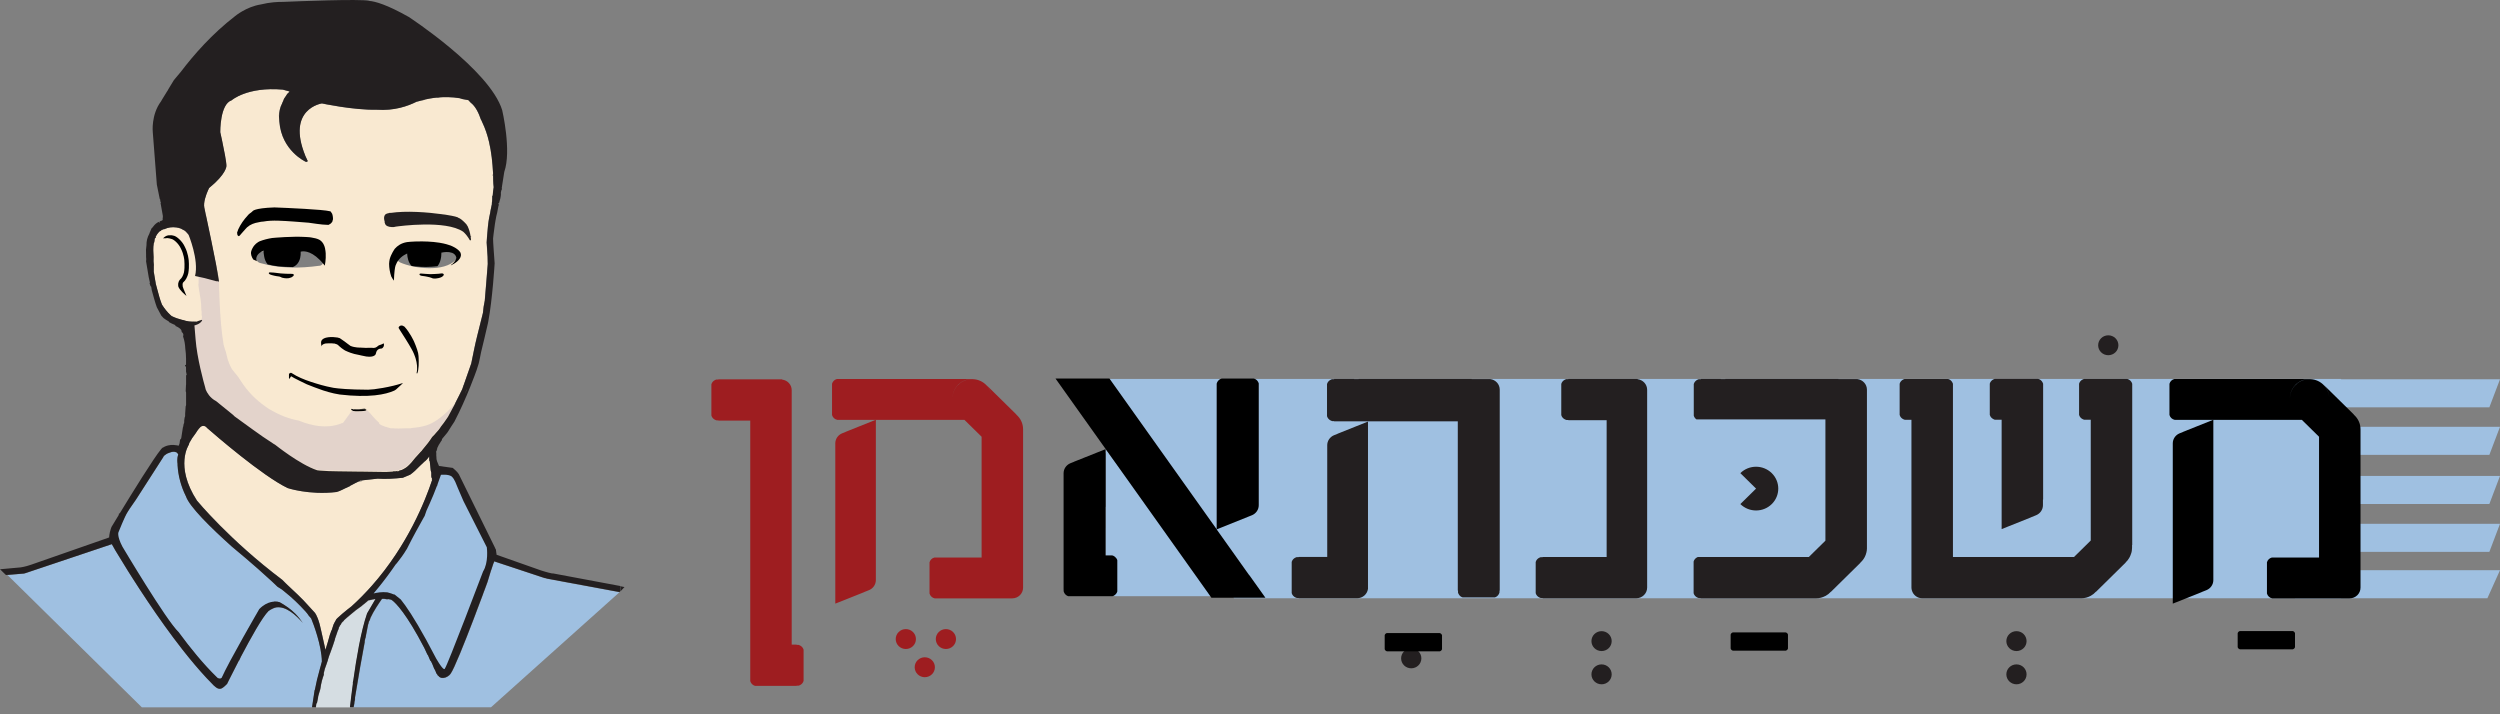 <svg xmlns="http://www.w3.org/2000/svg" width="350" height="100" viewBox="0 0 350 100" fill="none"><rect x="0" y="0" width="350" height="100" fill="#808080" stroke="none"/><g clip-path="url(#clip0_2_2)"><path d="M87.428 82.186L86.882 82.083V82.772L87.428 82.186Z" fill="#231F20"></path><path d="M32.452 76.526C29.499 73.882 26.521 70.951 26.034 69.497C25.349 68.134 24.942 66.592 24.865 65.178C24.858 65.178 24.847 65.178 24.84 65.178C24.84 65.174 24.84 65.171 24.84 65.167H24.865C24.862 65.068 24.858 64.969 24.854 64.874C24.854 64.874 24.733 64.266 24.964 63.625C24.953 63.617 24.942 63.614 24.931 63.61C24.924 63.533 24.876 63.478 24.814 63.449C24.788 63.394 24.741 63.35 24.678 63.328C24.374 63.211 24.092 63.255 23.803 63.365C23.561 63.427 23.341 63.533 23.147 63.691C23.081 63.731 23.019 63.779 22.957 63.834C22.913 63.874 22.895 63.918 22.891 63.962L19.037 69.958C18.788 70.332 18.47 70.772 18.14 71.255C17.825 71.739 17.576 72.167 17.367 72.555C17.367 72.555 15.993 74.511 16.176 75.189C16.176 75.189 16.506 75.794 17.004 76.669C17.415 77.394 17.942 78.306 18.488 79.222C18.796 79.677 19.14 80.171 19.539 80.702V80.695C19.601 80.808 19.671 80.922 19.741 81.035C20.037 81.537 20.345 82.054 20.675 82.585C21.275 83.556 21.924 84.567 22.623 85.6C23.481 86.724 24.352 87.842 25.191 88.897C26.55 90.611 27.814 92.164 28.792 93.347C29.265 93.842 29.748 94.318 30.239 94.78C30.448 94.955 30.928 95.263 31.25 94.681C32.349 92.71 34.617 88.468 34.617 88.468C34.613 88.464 34.605 88.457 34.602 88.453C34.668 88.332 34.737 88.212 34.8 88.087C35.133 87.527 35.452 87.054 35.752 86.644C35.752 86.644 37.488 83.724 39.126 84.318C39.162 84.329 39.181 84.336 39.181 84.336C39.976 84.783 40.705 85.285 41.357 85.94C41.749 86.332 42.082 86.779 42.404 87.234C41.43 86.109 40.027 84.849 38.679 85.047C38.078 85.178 37.591 85.559 37.591 85.559C36.745 86.38 35.085 89.369 33.723 91.966C33.631 92.16 33.539 92.355 33.452 92.552C33.459 92.512 33.47 92.472 33.477 92.431C33.466 92.454 33.455 92.472 33.444 92.494C32.906 93.527 32.433 94.468 32.1 95.138C31.994 95.351 31.902 95.538 31.825 95.692C31.822 95.71 31.814 95.728 31.807 95.747C31.591 95.966 31.371 96.183 31.107 96.347C30.679 96.615 30.276 96.3 29.964 96.01C29.957 96.007 29.953 96.003 29.946 95.999C28.495 94.556 27.008 92.823 25.561 90.977C24.7 89.878 23.854 88.743 23.041 87.611C21.371 85.285 19.84 82.97 18.583 80.999C18.352 80.636 18.129 80.285 17.916 79.948C17.195 78.797 16.598 77.816 16.151 77.072L15.656 76.193L3.535 80.259C3.48 80.266 3.425 80.281 3.374 80.303C3.366 80.303 3.359 80.303 3.355 80.307L1.044 80.501L19.858 99.025H43.694C43.807 98.237 43.928 97.45 44.053 96.659C44.075 96.633 44.089 96.607 44.097 96.567C44.177 96.128 44.273 95.692 44.375 95.259C44.375 95.259 44.375 95.259 44.375 95.252C44.375 95.241 44.386 95.216 44.393 95.179C44.522 94.651 44.661 94.124 44.807 93.6C44.815 93.574 44.822 93.549 44.829 93.523C44.862 93.421 44.888 93.314 44.917 93.212C44.968 93.014 45.02 92.82 45.071 92.637C45.064 92.073 44.983 91.468 44.87 90.864C44.632 89.622 44.236 88.387 43.947 87.578C43.741 87.006 43.591 86.644 43.587 86.636C43.496 86.497 43.386 86.373 43.265 86.259C43.133 86.047 42.976 85.834 42.778 85.622C41.88 84.64 40.932 83.713 39.888 82.889C39.617 82.644 39.324 82.427 38.994 82.248C38.987 82.241 38.976 82.237 38.968 82.233C38.932 82.208 38.895 82.186 38.858 82.164C38.657 81.966 38.444 81.768 38.228 81.563C38.166 81.504 38.1 81.442 38.038 81.383C35.591 79.109 32.459 76.534 32.459 76.534L32.452 76.526Z" fill="#9FC0E1"></path><path d="M69.043 25.257C69.043 25.052 69.043 24.832 69.031 24.587C69.031 24.517 69.024 24.451 69.02 24.382C69.02 24.371 69.02 24.363 69.02 24.352C69.02 24.323 69.028 24.294 69.024 24.261C68.94 22.759 68.79 21.29 68.46 19.883C68.237 18.927 67.933 18.001 67.504 17.114H67.497C67.475 17.034 67.445 16.953 67.405 16.876C67.383 16.836 67.354 16.799 67.328 16.762C67.031 15.883 66.585 14.891 65.867 14.356C65.867 14.356 65.863 14.348 65.859 14.345C65.764 14.235 65.665 14.129 65.562 14.026C65.288 13.967 65.013 13.916 64.738 13.876C64.614 13.828 64.486 13.788 64.35 13.755C63.236 13.572 62.185 13.575 61.302 13.652C61.387 13.652 61.474 13.652 61.559 13.652C61.529 13.656 61.5 13.663 61.471 13.671H61.24C61.24 13.671 61.218 13.671 61.203 13.671C61.174 13.671 61.138 13.671 61.105 13.671C60.929 13.689 60.76 13.707 60.603 13.733C60.441 13.755 60.288 13.781 60.145 13.806C59.921 13.847 59.72 13.887 59.544 13.927C59.038 14.041 58.745 14.143 58.745 14.143C58.599 14.18 58.452 14.217 58.302 14.257C57.071 14.872 55.178 15.539 52.738 15.37C49.426 15.433 45.06 14.488 45.06 14.488C45.06 14.488 40.049 15.224 42.738 21.825C42.851 22.07 42.961 22.308 43.067 22.539C43.06 22.547 43.056 22.55 43.049 22.561C43.034 22.59 43.023 22.616 43.012 22.645C42.928 22.671 42.844 22.678 42.796 22.653C42.796 22.653 39.401 21.122 39.104 17.019C39.104 17.019 39.104 17.019 39.104 17.015C39.082 16.832 39.067 16.649 39.063 16.469C39.053 16.316 39.041 16.18 39.034 16.059C39.034 16.059 39.034 16.055 39.034 16.052V15.993C39.041 16.11 39.053 16.231 39.06 16.341C39.06 15.675 39.195 15.033 39.485 14.502C39.485 14.488 39.492 14.477 39.492 14.466C39.569 14.308 39.642 14.143 39.708 13.982C39.708 13.982 39.661 13.938 39.987 13.499C40.049 13.403 40.111 13.308 40.17 13.213C40.177 13.202 40.177 13.194 40.181 13.184C40.192 13.165 40.206 13.151 40.217 13.132C40.25 13.11 40.283 13.088 40.32 13.07C40.386 12.989 40.456 12.909 40.532 12.814C40.203 12.718 39.88 12.63 39.584 12.553C34.594 12.118 32.422 14.048 32.422 14.048C30.777 14.586 30.829 18.448 30.829 18.513C30.829 18.513 30.935 18.99 31.074 19.642C31.338 20.883 31.715 22.77 31.69 23.265C31.69 23.265 31.69 24.363 29.265 26.331C29.265 26.331 29.191 26.473 29.096 26.697C28.854 27.257 28.451 28.338 28.594 29.063C28.609 29.188 28.631 29.309 28.668 29.426C28.668 29.426 28.788 30.125 28.92 30.594C29.272 32.254 29.836 34.931 30.224 36.943L30.525 38.705L30.638 39.379C30.638 39.379 30.638 39.408 30.646 39.426L30.521 39.404C30.514 39.316 30.503 39.228 30.492 39.14L30.159 39.082C30.159 39.082 30.169 39.104 30.173 39.115L27.825 38.481C28.668 34.734 25.884 32.316 25.884 32.316C25.689 32.206 25.495 32.1 25.297 32.001C25.096 31.931 24.898 31.88 24.7 31.851C24.089 31.759 23.506 31.851 23.015 32.085C23.001 32.093 22.986 32.096 22.971 32.1C22.946 32.089 22.913 32.089 22.876 32.1C22.865 32.104 22.854 32.111 22.84 32.118C22.84 32.118 22.84 32.118 22.836 32.118C22.788 32.14 22.744 32.158 22.704 32.184C22.664 32.184 22.623 32.191 22.59 32.228C22.572 32.246 22.558 32.268 22.539 32.29C22.514 32.309 22.495 32.331 22.47 32.349C22.437 32.349 22.404 32.364 22.374 32.397C22.345 32.397 22.312 32.411 22.283 32.441C22.089 32.649 21.935 32.865 21.799 33.118C21.774 33.162 21.777 33.21 21.799 33.25C21.792 33.268 21.788 33.29 21.785 33.312C21.719 33.323 21.66 33.371 21.649 33.452C21.634 33.572 21.62 33.693 21.609 33.814C21.598 33.829 21.59 33.844 21.587 33.862C21.579 33.902 21.572 33.943 21.569 33.983C21.547 34.001 21.528 34.023 21.521 34.056C21.462 34.371 21.451 34.679 21.451 35.001C21.451 35.012 21.451 35.023 21.455 35.034C21.455 35.045 21.451 35.052 21.451 35.067C21.455 35.386 21.473 35.697 21.495 36.012C21.47 36.393 21.484 36.77 21.532 37.148C21.524 37.162 21.517 37.177 21.517 37.195V38.1C21.517 38.133 21.528 38.159 21.543 38.181C21.638 38.661 21.682 39.148 21.785 39.628C21.785 39.631 21.788 39.635 21.788 39.639C21.788 39.661 21.788 39.683 21.792 39.705C21.876 40.016 21.96 40.331 22.045 40.646C22.202 41.243 22.385 41.939 22.645 42.598C22.66 42.628 22.671 42.653 22.686 42.683C23.015 43.21 23.404 43.697 23.847 44.108C23.854 44.111 23.862 44.115 23.869 44.122C23.916 44.17 23.968 44.214 24.019 44.258C24.495 44.492 24.994 44.668 25.462 44.782C25.506 44.793 25.55 44.804 25.598 44.811C25.613 44.811 25.623 44.818 25.638 44.818C26.14 45.001 26.708 45.078 27.371 45.027C27.118 45.089 26.964 45.082 26.964 45.082L27.158 47.426C27.356 50.09 28.287 53.5 28.554 54.449L28.569 54.544C28.569 54.544 28.587 54.606 28.627 54.701C28.77 55.038 29.18 55.833 30.074 56.288L32.484 58.262C32.558 58.331 32.631 58.405 32.704 58.478C34.228 59.599 36.697 61.386 36.705 61.376C36.697 61.386 37.393 61.855 38.291 62.441C38.334 62.464 38.379 62.486 38.419 62.508C38.463 62.533 41.906 65.343 44.43 66.193C44.43 66.193 44.855 66.269 46.049 66.313C46.049 66.313 54.053 66.522 55.83 66.248C55.83 66.248 56.665 66.138 57.727 64.914C57.764 64.874 57.797 64.834 57.833 64.79C57.903 64.687 58.474 63.863 59.251 62.947C59.262 62.94 59.888 62.35 60.632 61.603L60.683 61.522L60.764 61.467C60.903 61.328 61.042 61.181 61.181 61.035C61.449 60.753 61.713 60.467 61.958 60.189C62.244 59.848 62.566 59.449 62.808 59.104C62.834 59.068 62.855 59.035 62.881 58.998L62.976 58.683L63.244 58.419C63.431 58.123 63.746 57.624 64.086 57.053C64.145 56.958 64.2 56.859 64.258 56.76C64.672 56.053 65.101 55.28 65.372 54.665C65.372 54.665 65.497 54.383 65.691 53.914C65.152 54.753 64.431 55.738 63.617 56.657C64.156 55.617 64.529 54.841 64.529 54.841C64.566 54.771 64.606 54.701 64.643 54.628C64.65 54.606 64.658 54.584 64.665 54.562C64.687 54.514 64.709 54.467 64.731 54.416L65.966 50.884C66.229 49.624 66.464 48.353 66.779 47.104C67.053 46.012 67.317 44.91 67.599 43.815C67.65 43.236 67.731 42.664 67.856 42.1C68.017 40.397 68.123 38.682 68.273 36.975C68.273 36.605 68.262 36.265 68.251 35.957C68.244 35.789 68.174 34.756 68.119 33.957C68.119 33.957 68.185 32.774 68.299 31.701C68.31 31.66 68.314 31.62 68.314 31.58C68.361 31.159 68.412 30.759 68.475 30.47L68.691 29.422C68.654 29.561 68.621 29.686 68.599 29.785C68.68 29.386 68.768 28.964 68.859 28.543C68.848 28.536 68.841 28.525 68.845 28.51C68.845 28.499 68.845 28.492 68.845 28.481C68.845 28.481 68.845 28.466 68.845 28.462C68.852 28.36 68.863 28.261 68.881 28.162C68.9 27.935 68.903 27.708 68.903 27.481C68.903 27.444 68.929 27.411 68.969 27.382C68.995 26.99 69.031 26.602 69.105 26.213C69.064 25.898 69.046 25.58 69.035 25.257H69.043ZM44.76 37.199C41.954 37.587 39.122 37.609 36.386 36.811C36.166 36.748 36.027 36.605 35.95 36.441C35.551 36.162 35.4 35.554 35.95 35.283C35.95 35.283 35.95 35.283 35.953 35.283C36.078 35.221 36.195 35.203 36.312 35.206C36.312 35.199 36.312 35.195 36.309 35.188C36.448 35.203 36.58 35.224 36.715 35.25C36.77 35.012 36.924 34.789 37.173 34.693C38.664 34.126 40.298 33.774 41.877 34.177C42.155 34.246 42.309 34.433 42.36 34.642C42.694 34.723 43.027 34.844 43.357 35.023C43.518 35.111 43.617 35.232 43.664 35.364C44.097 35.507 44.522 35.69 44.928 35.928C45.404 36.206 45.397 37.111 44.76 37.203V37.199ZM63.822 36.375C62.152 38.129 58.013 37.631 56.016 36.741C55.749 36.624 55.646 36.419 55.65 36.21C55.295 35.851 55.298 35.173 55.925 35.082C58.478 34.712 60.98 34.693 63.511 35.21C64.053 35.32 64.167 36.016 63.822 36.375Z" fill="#F9E9D1"></path><path d="M49.734 57.302C49.687 57.295 49.639 57.291 49.595 57.288C49.584 57.291 49.577 57.295 49.566 57.302C49.621 57.302 49.676 57.302 49.734 57.302Z" fill="#F9E9D1"></path><path opacity="0.6" d="M49.734 57.302C49.687 57.295 49.639 57.291 49.595 57.288C49.584 57.291 49.577 57.295 49.566 57.302C49.621 57.302 49.676 57.302 49.734 57.302Z" fill="#D3C5C7"></path><path d="M49.873 48.43C49.749 48.375 49.646 48.32 49.584 48.284L49.643 48.32C49.643 48.32 49.734 48.379 49.873 48.43Z" fill="#F9E9D1"></path><path d="M64.456 35.349C64.156 34.844 63.379 34.496 63.138 34.397C63.138 34.397 63.112 34.386 63.061 34.364C63.061 34.364 63.053 34.364 63.05 34.364C62.852 34.29 62.332 34.111 61.515 33.979C60.445 33.807 59.295 33.785 58.485 33.803C58.434 33.803 58.386 33.803 58.335 33.803C58.269 33.803 58.207 33.807 58.145 33.811C58.145 33.811 58.145 33.811 58.141 33.811C58.057 33.814 57.976 33.818 57.903 33.822C57.731 33.829 57.599 33.836 57.518 33.843C57.452 33.847 57.416 33.851 57.416 33.851C57.262 33.855 57.115 33.873 56.976 33.895C56.163 34.027 55.624 34.426 55.273 34.825C55.214 34.91 54.756 35.562 54.559 36.276C54.54 36.375 54.526 36.474 54.507 36.569C54.496 36.686 54.485 36.807 54.474 36.924C54.478 37.525 54.577 38.118 54.775 38.705C54.917 38.987 55.068 39.188 55.123 39.258C55.137 39.276 55.148 39.291 55.148 39.291C55.192 38.031 55.295 37.455 55.368 37.203C55.394 37.137 55.419 37.074 55.449 37.012C55.518 36.829 55.61 36.668 55.709 36.521C55.962 36.151 56.288 35.895 56.551 35.73C56.811 35.569 57.009 35.496 57.009 35.496C57.009 35.496 57.009 35.503 57.009 35.518C57.009 35.536 57.009 35.562 57.009 35.602C57.009 35.617 57.009 35.631 57.013 35.646C57.035 35.965 57.137 36.73 57.621 37.232L57.958 37.276C57.998 37.279 58.042 37.283 58.082 37.291L58.174 37.301C59.189 37.411 60.222 37.389 61.236 37.269C61.236 37.269 61.786 36.741 61.793 35.455C61.793 35.437 61.793 35.422 61.793 35.404V35.371C61.793 35.371 62.335 35.236 62.874 35.298C63.002 35.32 63.145 35.353 63.299 35.4C63.566 35.507 63.789 35.693 63.885 36.023C63.885 36.023 63.885 36.071 63.867 36.155C63.863 36.177 63.855 36.203 63.848 36.225C63.841 36.246 63.834 36.272 63.822 36.298C63.815 36.32 63.808 36.338 63.797 36.36C63.702 36.569 63.511 36.847 63.112 37.111H63.108C63.108 37.111 63.138 37.129 63.148 37.14C63.284 37.078 63.434 37.001 63.581 36.91C64.167 36.551 64.746 35.979 64.456 35.349Z" fill="black"></path><path d="M58.595 49.859V49.837C58.577 49.353 58.291 48.569 57.965 47.815C57.921 47.716 57.372 46.536 56.624 45.73C56.482 45.646 56.342 45.554 56.178 45.569C55.994 45.587 55.877 45.69 55.808 45.829C55.808 45.829 55.808 45.833 55.808 45.837C55.808 45.87 55.815 45.903 55.819 45.935C55.888 46.056 55.958 46.174 56.02 46.265C56.368 46.8 57.196 48.089 57.632 48.888C57.639 48.899 57.903 49.335 58.119 49.972C58.145 50.053 58.174 50.133 58.196 50.218C58.368 50.804 58.478 51.514 58.328 52.207L58.357 52.287C58.379 52.28 58.397 52.273 58.419 52.269C58.533 52.009 58.588 51.613 58.61 51.214C58.632 50.804 58.621 50.39 58.61 50.126C58.603 49.994 58.595 49.895 58.595 49.855V49.859Z" fill="black"></path><path d="M45.888 47.229C45.84 47.236 45.796 47.243 45.749 47.251C45.137 47.375 44.979 47.675 44.95 47.881C44.943 48.071 44.957 48.306 45.031 48.533C45.016 48.467 45.005 48.21 45.591 48.086C45.591 48.086 46.415 48.023 46.752 48.097C46.767 48.089 46.778 48.082 46.778 48.082C46.778 48.082 46.877 48.111 46.91 48.126C47.097 48.166 47.324 48.254 47.445 48.423C47.445 48.423 48.1 49.035 48.573 49.188C48.573 49.188 49.306 49.547 50.298 49.701C50.298 49.701 50.749 49.815 51.225 49.899C51.243 49.903 51.262 49.906 51.284 49.91C52.474 50.078 52.606 49.558 52.606 49.558C52.632 49.43 52.709 49.108 52.873 48.983C52.873 48.983 52.873 48.983 52.873 48.98L52.881 48.972C52.881 48.972 52.895 48.965 52.903 48.958C52.91 48.958 52.914 48.95 52.921 48.947C52.947 48.921 52.976 48.895 53.013 48.881C53.079 48.844 53.188 48.807 53.379 48.796C53.397 48.796 53.416 48.796 53.434 48.796C53.712 48.665 53.826 48.342 53.727 48.078C53.727 48.078 53.727 48.071 53.723 48.068C53.522 48.177 53.306 48.269 53.079 48.335C53.075 48.335 53.071 48.339 53.064 48.342C53.035 48.357 53.009 48.371 52.98 48.386C52.632 48.69 52.504 48.679 52.492 48.679C52.423 48.705 52.339 48.709 52.269 48.709C52.207 48.709 52.141 48.701 52.078 48.694C51.331 48.716 50.815 48.694 50.463 48.665C50.463 48.665 49.683 48.69 49.068 48.426C48.467 47.947 47.58 47.353 47.577 47.346C47.478 47.309 47.353 47.276 47.24 47.251C46.807 47.185 46.397 47.159 45.968 47.214C45.943 47.214 45.921 47.221 45.895 47.225L45.888 47.229Z" fill="black"></path><path d="M62.134 38.437C62.134 38.437 62.127 38.422 62.123 38.415C62.101 38.382 62.072 38.346 62.046 38.32C62.039 38.316 62.031 38.309 62.024 38.305C61.94 38.269 61.855 38.276 61.764 38.283C61.471 38.349 60.244 38.382 60.244 38.382C59.962 38.379 59.207 38.313 58.991 38.298C58.954 38.294 58.929 38.294 58.929 38.294C58.855 38.294 58.786 38.32 58.756 38.334C58.738 38.367 58.727 38.401 58.727 38.441C58.727 38.448 58.727 38.455 58.731 38.463C58.738 38.477 58.749 38.492 58.76 38.503C58.914 38.628 59.196 38.639 59.196 38.639C59.573 38.672 60.163 38.822 60.163 38.822C60.335 38.869 60.504 38.939 60.548 38.961C60.588 38.972 60.628 38.979 60.669 38.987C60.907 39.02 61.134 38.976 61.134 38.976C61.936 38.88 62.101 38.573 62.134 38.477C62.134 38.47 62.134 38.466 62.13 38.459C62.13 38.452 62.13 38.444 62.13 38.441L62.134 38.437Z" fill="black"></path><path d="M51.013 57.218C51.013 57.218 50.943 57.225 50.833 57.236C50.584 57.262 50.119 57.302 49.738 57.302C50.155 57.35 50.577 57.375 51.005 57.379C51.1 57.379 51.188 57.364 51.269 57.343C51.214 57.284 51.123 57.207 51.016 57.218H51.013Z" fill="black"></path><path d="M49.185 57.24C49.185 57.24 49.185 57.24 49.181 57.24C49.17 57.255 49.13 57.342 49.284 57.467C49.364 57.405 49.456 57.346 49.566 57.295C49.394 57.288 49.254 57.273 49.185 57.236V57.24Z" fill="black"></path><path d="M49.734 57.302C49.675 57.302 49.617 57.302 49.566 57.302C49.456 57.353 49.364 57.412 49.284 57.474C49.298 57.485 49.309 57.496 49.324 57.504C49.463 57.548 49.606 57.562 49.752 57.584C50.258 57.592 51.21 57.584 51.313 57.412C51.313 57.412 51.295 57.383 51.262 57.346C51.181 57.368 51.093 57.383 50.998 57.383C50.569 57.383 50.148 57.357 49.73 57.306L49.734 57.302Z" fill="black"></path><path d="M52.507 54.478C52.456 54.485 52.405 54.493 52.35 54.496C52.079 54.529 51.804 54.551 51.529 54.559C48.8 54.547 47.379 54.401 46.709 54.298C46.657 54.287 46.602 54.276 46.547 54.266C45.511 54.079 44.481 53.771 43.503 53.449C42.577 53.141 41.65 52.767 40.837 52.232L40.807 52.218L40.752 52.196L40.727 52.185H40.712C40.624 52.229 40.47 52.313 40.448 52.328V52.339L40.459 52.416C40.459 52.449 40.459 52.489 40.459 52.529C40.459 52.529 40.452 52.533 40.448 52.533V52.54L40.456 52.584C40.456 52.635 40.456 52.687 40.456 52.742C40.452 52.844 40.444 52.965 40.481 53.079C40.54 52.954 40.617 52.885 40.686 52.786L40.752 52.668C40.752 52.668 40.767 52.683 40.778 52.69C41.038 52.892 42.921 53.786 42.921 53.786C42.95 53.8 42.979 53.811 43.005 53.822C43.485 54.031 44.445 54.379 45.232 54.657C45.232 54.657 46.5 55.086 47.566 55.233C51.712 55.72 53.98 55.229 55.181 54.694C55.207 54.676 55.24 54.661 55.266 54.646C55.306 54.614 55.35 54.588 55.397 54.562C55.401 54.562 55.405 54.555 55.408 54.555C55.423 54.544 55.438 54.529 55.452 54.522C56.071 53.987 56.423 53.617 56.423 53.617C55.969 53.767 55.511 53.895 55.071 54.002C54.002 54.262 53.042 54.408 52.504 54.474L52.507 54.478Z" fill="black"></path><path d="M40.741 52.163C40.741 52.163 40.727 52.17 40.719 52.174C40.727 52.17 40.734 52.166 40.741 52.163Z" fill="black"></path><path d="M32.627 59.789C32.719 59.852 32.803 59.914 32.884 59.973C32.961 60.028 33.041 60.086 33.129 60.145C32.939 59.995 32.774 59.874 32.657 59.797C32.646 59.797 32.635 59.793 32.624 59.789H32.627Z" fill="black"></path><path d="M61.943 59.702C61.885 59.8 61.83 59.903 61.771 60.002C61.771 60.031 61.764 60.06 61.757 60.09L61.954 59.694L61.943 59.702Z" fill="black"></path><path d="M64.672 54.551C64.625 54.654 64.577 54.749 64.533 54.83C64.57 54.756 64.61 54.687 64.647 54.617C64.654 54.595 64.661 54.573 64.669 54.551H64.672Z" fill="black"></path><path d="M64.936 53.994C64.936 53.969 64.94 53.943 64.943 53.917C64.874 54.093 64.804 54.258 64.738 54.408C64.79 54.298 64.848 54.178 64.914 54.035C64.921 54.024 64.932 54.009 64.94 53.998L64.936 53.994Z" fill="black"></path><path d="M64.676 54.533C64.676 54.533 64.676 54.544 64.669 54.551C64.691 54.504 64.713 54.456 64.735 54.405C64.713 54.449 64.691 54.496 64.676 54.533Z" fill="black"></path><path d="M64.731 56.405C64.72 56.43 64.705 56.456 64.694 56.482C64.698 56.482 64.702 56.478 64.705 56.474C64.713 56.452 64.72 56.427 64.731 56.405Z" fill="black"></path><path d="M61.46 60.438L61.456 60.441L61.46 60.438Z" fill="black"></path><path d="M65.877 33.03C65.801 32.55 65.669 32.1 65.453 31.635C65.39 31.58 65.346 31.514 65.328 31.441C65.171 31.261 65.006 31.089 64.83 30.931C64.823 30.931 64.819 30.924 64.811 30.92C64.764 30.873 64.713 30.825 64.658 30.781C64.65 30.774 64.639 30.77 64.632 30.763C64.478 30.635 64.313 30.532 64.138 30.474C64.13 30.466 64.119 30.455 64.112 30.448C64.105 30.441 64.09 30.43 64.068 30.422C63.947 30.397 63.83 30.36 63.72 30.312C63.453 30.246 63.061 30.169 62.581 30.093C62.489 30.067 62.398 30.056 62.299 30.045C62.159 30.03 62.024 30.008 61.888 29.997C61.892 29.997 61.899 29.994 61.903 29.994C59.874 29.712 56.863 29.477 54.657 29.811C54.646 29.799 54.635 29.792 54.621 29.785C54.613 29.785 54.602 29.785 54.591 29.788C54.489 29.829 54.375 29.854 54.262 29.873C54.185 29.902 54.104 29.928 54.027 29.961C53.95 30.019 53.885 30.093 53.833 30.195C53.716 30.433 53.778 30.781 53.852 31.016C53.852 31.016 53.852 31.016 53.855 31.019C53.852 31.06 53.848 31.1 53.848 31.137C53.881 31.21 53.906 31.283 53.925 31.364C53.95 31.411 53.98 31.455 54.009 31.499C54.273 31.77 54.698 31.796 55.112 31.792C55.218 31.77 55.328 31.748 55.434 31.726C55.852 31.668 62.372 30.767 64.841 32.437C65.2 32.748 65.493 33.148 65.716 33.529C65.735 33.558 65.753 33.591 65.771 33.624C65.793 33.635 65.812 33.649 65.834 33.664C65.877 33.646 65.918 33.617 65.943 33.569C65.933 33.415 65.914 33.265 65.892 33.118C66.039 33.199 66.002 33.151 65.881 33.041L65.877 33.03Z" fill="#231F20"></path><path d="M32.66 59.797C32.774 59.874 32.939 59.995 33.133 60.145C33.045 60.083 32.961 60.024 32.888 59.973C32.807 59.914 32.723 59.855 32.631 59.789C32.642 59.789 32.653 59.793 32.664 59.797H32.66Z" fill="black"></path><path d="M26.525 51.939C26.928 51.939 27.07 51.426 26.587 51.426C26.184 51.426 26.041 51.939 26.525 51.939Z" fill="black"></path><path d="M26.232 51.584C26.444 51.584 26.997 51.265 26.528 51.265C26.316 51.265 25.763 51.584 26.232 51.584Z" fill="black"></path><path d="M25.942 51.177V51.265C25.95 51.284 25.964 51.295 25.983 51.298C26.008 51.309 26.038 51.317 26.067 51.313C26.107 51.313 26.147 51.313 26.188 51.306C26.235 51.302 26.279 51.291 26.327 51.28L26.418 51.251C26.47 51.232 26.521 51.21 26.569 51.181L26.616 51.144C26.638 51.126 26.653 51.104 26.649 51.075V50.987C26.642 50.969 26.627 50.958 26.609 50.954C26.583 50.943 26.554 50.936 26.525 50.939C26.484 50.939 26.444 50.939 26.404 50.947C26.356 50.95 26.312 50.961 26.265 50.972L26.173 51.002C26.122 51.02 26.07 51.042 26.023 51.071L25.975 51.108C25.953 51.126 25.939 51.148 25.942 51.177Z" fill="black"></path><path d="M69.031 24.587C69.031 24.81 69.035 25.034 69.043 25.257C69.043 25.052 69.043 24.832 69.031 24.587Z" fill="black"></path><path d="M59.544 13.924C59.038 14.037 58.745 14.14 58.745 14.14C58.976 14.085 59.211 14.033 59.438 13.982C59.471 13.96 59.507 13.942 59.544 13.924Z" fill="black"></path><path d="M69.031 24.587C69.031 24.517 69.024 24.451 69.02 24.382C69.02 24.371 69.02 24.363 69.02 24.352C69.017 24.437 69.002 24.514 68.977 24.583C68.995 24.583 69.013 24.583 69.031 24.583V24.587Z" fill="black"></path><path d="M28.111 44.774C28.056 44.804 27.975 44.844 27.887 44.884C27.895 44.884 27.902 44.884 27.909 44.884C27.983 44.855 28.049 44.815 28.111 44.771V44.774Z" fill="#F9E9D1"></path><path d="M28.151 44.745C28.151 44.745 28.125 44.763 28.111 44.774C28.18 44.734 28.21 44.719 28.151 44.745Z" fill="#F9E9D1"></path><path opacity="0.6" d="M28.151 44.745C28.151 44.745 28.125 44.763 28.111 44.774C28.18 44.734 28.21 44.719 28.151 44.745Z" fill="#D3C5C7"></path><path d="M45.514 34.785C45.408 34.323 45.203 33.902 44.833 33.642C44.793 33.613 44.741 33.584 44.69 33.558C44.683 33.558 44.679 33.55 44.675 33.547C44.672 33.547 44.668 33.547 44.664 33.543C44.401 33.411 44.031 33.316 43.613 33.254C43.599 33.254 43.584 33.25 43.569 33.246C43.529 33.239 43.492 33.236 43.452 33.228C43.401 33.221 43.349 33.214 43.298 33.21C43.291 33.21 43.283 33.21 43.276 33.21C43.236 33.206 43.192 33.203 43.152 33.199C43.115 33.199 43.075 33.191 43.027 33.191C42.957 33.184 42.884 33.181 42.811 33.177C40.921 33.06 38.448 33.287 38.096 33.32C37.496 33.415 36.913 33.562 36.349 33.781C36.269 33.818 36.06 33.92 35.836 34.118C35.664 34.272 35.485 34.477 35.346 34.756C35.342 34.763 35.338 34.767 35.334 34.774C35.331 34.781 35.327 34.785 35.324 34.792C35.258 34.92 35.203 35.052 35.166 35.199C35.074 35.558 35.214 35.961 35.444 36.309C35.444 36.309 35.448 36.312 35.452 36.312C35.466 36.32 35.474 36.331 35.485 36.342C35.488 36.346 35.496 36.349 35.499 36.353C35.525 36.364 35.551 36.375 35.576 36.386C35.719 36.452 35.862 36.514 36.008 36.576C36.008 36.576 35.763 36.331 35.943 35.939C35.943 35.939 35.943 35.939 35.943 35.931C35.943 35.921 35.95 35.91 35.953 35.899C36.148 35.378 36.935 35.071 36.935 35.071C36.924 35.111 36.917 35.151 36.913 35.184C36.891 35.338 36.913 35.426 36.913 35.426C36.921 35.551 36.943 35.715 36.983 35.899C37.045 36.265 37.184 36.686 37.474 37.012C37.95 37.126 38.43 37.232 38.913 37.283C39.609 37.356 40.309 37.382 41.009 37.389C41.426 37.214 41.683 36.921 41.844 36.606C42.17 35.968 42.089 35.243 42.089 35.243C42.089 35.243 42.119 35.232 42.166 35.221C42.184 35.217 42.21 35.21 42.239 35.206C42.639 35.14 43.8 35.148 45.298 36.975C45.357 37.045 45.412 37.118 45.47 37.192C45.47 37.192 45.654 36.353 45.599 35.459C45.584 35.236 45.555 35.008 45.507 34.792L45.514 34.785Z" fill="black"></path><path d="M40.847 38.338C40.847 38.338 39.543 38.356 38.51 38.184C38.51 38.184 38.063 38.133 37.756 38.133C37.756 38.133 37.606 38.14 37.635 38.272C37.635 38.272 37.628 38.397 38.053 38.51C38.053 38.51 38.591 38.664 39.001 38.701C39.001 38.701 39.195 38.715 39.382 38.825C39.393 38.825 39.401 38.833 39.411 38.836C39.419 38.84 39.422 38.847 39.43 38.851C39.43 38.851 39.448 38.862 39.459 38.866C39.467 38.866 39.47 38.869 39.477 38.873C39.584 38.902 39.99 39.005 40.393 38.95C40.393 38.95 40.536 38.924 40.792 38.836C40.792 38.836 40.899 38.778 41.016 38.682C41.016 38.682 41.075 38.635 41.13 38.543C41.13 38.543 41.13 38.54 41.13 38.536C41.13 38.518 41.137 38.499 41.137 38.481C41.118 38.404 41.045 38.338 40.844 38.338H40.847Z" fill="black"></path><path d="M30.649 39.364C30.649 39.364 30.649 39.393 30.657 39.411L30.649 39.364Z" fill="black"></path><path d="M27.887 44.884C27.854 44.899 27.818 44.917 27.785 44.932C27.829 44.921 27.869 44.906 27.909 44.888C27.902 44.888 27.895 44.888 27.887 44.888V44.884Z" fill="black"></path><path d="M33.411 33.067C33.411 33.067 33.422 33.067 33.43 33.06L33.444 33.045H33.452C33.463 33.045 33.47 33.038 33.481 33.034C33.514 33.016 33.547 32.994 33.576 32.972C33.602 32.946 33.62 32.92 33.627 32.895C33.627 32.895 33.627 32.902 33.627 32.906C33.627 32.913 33.624 32.917 33.62 32.92C33.62 32.913 33.627 32.902 33.642 32.888C33.671 32.851 33.701 32.818 33.73 32.781C33.825 32.668 33.928 32.558 34.027 32.444C34.126 32.334 34.224 32.221 34.323 32.111C34.331 32.104 34.338 32.096 34.345 32.085C34.415 32.005 34.485 31.928 34.558 31.858C34.565 31.851 34.572 31.843 34.576 31.832C34.584 31.829 34.591 31.825 34.598 31.818C35.056 31.411 35.617 31.213 36.21 31.118C36.426 31.056 36.65 31.03 36.873 31.019C37.518 30.902 38.206 30.873 38.954 30.895C40.379 30.942 41.796 31.074 43.218 31.18C43.635 31.213 44.913 31.477 45.994 31.485C46.086 31.437 46.177 31.382 46.265 31.323C46.298 31.301 46.324 31.276 46.349 31.25C46.393 31.184 46.448 31.125 46.503 31.071C46.511 31.045 46.522 31.027 46.533 31.005C46.551 30.935 46.566 30.862 46.588 30.792C46.595 30.788 46.599 30.785 46.606 30.781C46.613 30.697 46.617 30.613 46.62 30.528C46.62 30.528 46.62 30.528 46.617 30.528C46.606 30.327 46.573 30.133 46.511 29.946C46.452 29.829 46.379 29.723 46.298 29.613C46.265 29.602 46.229 29.591 46.196 29.576C45.28 29.323 40.148 29.104 38.415 29.038C35.488 29.14 35.364 29.576 35.364 29.576C35.338 29.591 35.312 29.602 35.287 29.616C35.287 29.624 35.287 29.631 35.294 29.635L35.283 29.646C35.14 29.756 34.994 29.862 34.855 29.975C34.807 30.023 34.767 30.074 34.719 30.122L34.69 30.148H34.697C34.14 30.745 33.682 31.397 33.342 32.136C33.312 32.224 33.283 32.309 33.258 32.397C33.239 32.43 33.221 32.463 33.203 32.492V32.583C33.203 32.583 33.199 32.609 33.199 32.62C33.199 32.701 33.21 32.778 33.228 32.851C33.258 32.968 33.32 33.019 33.4 33.056L33.411 33.067Z" fill="black"></path><path d="M26.173 41.884C26.173 41.884 26.147 41.866 26.133 41.858C26.158 41.877 26.173 41.884 26.173 41.884Z" fill="black"></path><path d="M26.411 36.386C26.411 36.386 26.338 35.455 25.898 34.598C25.51 33.704 24.671 33.056 24.334 33.001C24.14 32.939 23.971 32.924 23.818 32.939C23.396 32.902 23.089 33.093 22.814 33.375C22.902 33.36 22.979 33.353 23.056 33.342C23.045 33.353 23.034 33.364 23.023 33.375C23.169 33.353 23.297 33.338 23.422 33.331C23.605 33.342 23.788 33.382 24.015 33.455C24.268 33.496 24.979 34.023 25.341 34.836C25.741 35.613 25.807 36.437 25.803 36.422C25.788 36.415 25.909 37.283 25.755 38.133C25.649 38.536 25.492 38.899 25.191 39.151C24.884 39.521 24.931 39.888 24.964 40.115C25.133 40.613 25.887 41.25 26.067 41.397C26.081 41.408 26.092 41.419 26.107 41.43C25.92 40.928 25.73 40.617 25.583 40.122C25.58 40.031 25.495 39.646 25.682 39.503C25.979 39.265 26.254 38.748 26.363 38.247C26.539 37.243 26.396 36.389 26.418 36.386H26.411Z" fill="black"></path><path d="M28.678 29.411C28.678 29.411 28.799 30.111 28.931 30.58C28.733 29.657 28.602 29.045 28.602 29.045C28.616 29.169 28.638 29.29 28.675 29.407L28.678 29.411Z" fill="black"></path><path d="M30.536 38.69C30.583 38.902 30.624 39.13 30.649 39.364C30.609 38.954 30.448 38.041 30.232 36.928L30.532 38.69H30.536Z" fill="black"></path><path d="M30.649 39.364C30.62 39.133 30.583 38.902 30.536 38.69L30.649 39.364Z" fill="black"></path><path d="M65.284 54.69C65.237 54.837 65.167 55.005 65.086 55.185C65.086 55.185 65.211 54.903 65.409 54.438C65.368 54.518 65.328 54.602 65.284 54.69Z" fill="black"></path><path d="M68.453 77.797C68.453 77.797 68.453 77.812 68.453 77.819L68.467 77.75C68.467 77.75 68.46 77.775 68.456 77.79V77.797H68.453Z" fill="black"></path><path d="M68.453 77.713V77.753C68.453 77.753 68.46 77.753 68.464 77.753L68.449 77.695C68.449 77.695 68.449 77.709 68.449 77.717L68.453 77.713Z" fill="black"></path><path d="M68.185 79.138L68.189 79.12C68.189 79.12 68.189 79.127 68.189 79.131C68.189 79.131 68.189 79.134 68.189 79.138H68.185Z" fill="black"></path><path d="M68.449 77.691C68.449 77.644 68.434 77.603 68.42 77.563L68.449 77.691Z" fill="black"></path><path d="M68.431 77.907C68.442 77.878 68.445 77.849 68.449 77.819C68.449 77.852 68.442 77.882 68.431 77.907Z" fill="black"></path><path d="M68.189 76.53L68.193 76.526L68.189 76.53Z" fill="black"></path><path d="M68.064 79.559C68.108 79.413 68.145 79.277 68.185 79.142C68.145 79.281 68.108 79.416 68.064 79.559Z" fill="black"></path><path opacity="0.6" d="M59.76 59.533C59.06 59.76 58.339 59.866 57.606 59.921L57.504 59.958H56.94C56.87 59.958 56.8 59.965 56.734 59.965C56.141 59.984 55.551 60.02 54.969 59.958H54.687C54.687 59.958 53.002 59.537 53.079 59.233C53.079 59.222 53.079 59.207 53.079 59.192C52.441 58.665 51.954 57.95 51.357 57.364C51.39 57.397 51.408 57.427 51.408 57.43C51.302 57.61 50.324 57.617 49.807 57.61C49.661 57.588 49.511 57.573 49.368 57.529C49.353 57.518 49.339 57.507 49.324 57.496C49.045 57.712 48.936 57.954 48.936 57.954L48.002 59.233C48.002 59.233 47.95 59.233 47.866 59.229C47.8 59.269 47.727 59.306 47.642 59.335C45.716 60.02 43.701 59.647 41.811 58.881C40.47 58.636 39.17 58.13 37.975 57.427L37.986 57.438C37.741 57.324 37.47 57.148 37.188 56.928C35.825 55.987 34.646 54.782 33.763 53.405C33.715 53.331 33.664 53.258 33.62 53.185C33.074 52.291 32.536 51.947 32.25 51.247C32.122 51.005 32.001 50.694 31.891 50.331C31.884 50.309 31.858 50.218 31.818 50.071C31.752 49.829 31.69 49.569 31.631 49.295C31.503 48.943 31.389 48.588 31.298 48.229C30.719 44.873 30.653 39.364 30.653 39.364L30.254 39.298C30.254 39.265 30.246 39.232 30.246 39.199L30.041 39.162C30.041 39.162 30.052 39.184 30.056 39.195L27.803 38.598V39.635C27.803 39.712 27.788 39.778 27.77 39.84C27.796 40.041 27.821 40.243 27.847 40.448C28.012 41.401 28.195 42.349 28.184 43.316C28.228 43.576 28.246 43.84 28.228 44.108C28.345 44.408 28.287 44.767 27.931 44.928C27.869 44.957 27.807 44.979 27.744 45.005C27.675 45.067 27.594 45.13 27.492 45.188C27.418 45.232 27.345 45.258 27.276 45.276C27.059 45.368 26.884 45.401 26.884 45.401L27.048 47.353C27.246 49.965 28.173 53.309 28.44 54.236L28.455 54.331C28.455 54.331 28.473 54.39 28.514 54.485C28.653 54.815 29.067 55.592 29.953 56.042L32.353 57.976C32.426 58.046 32.499 58.115 32.572 58.185C34.089 59.284 36.551 61.038 36.558 61.024C36.551 61.035 37.243 61.496 38.137 62.068C38.181 62.09 38.225 62.112 38.265 62.134C38.309 62.156 41.738 64.914 44.251 65.746C44.251 65.746 44.672 65.823 45.862 65.863C45.862 65.863 47.947 65.918 50.221 65.933H50.232C50.416 65.933 50.602 65.933 50.789 65.933C50.789 65.933 50.789 65.933 50.789 65.936L53.98 65.984C53.98 65.984 54.386 65.962 54.925 65.929C54.958 65.914 54.991 65.9 55.024 65.888C55.24 65.907 55.456 65.881 55.668 65.826C55.617 65.848 55.562 65.87 55.511 65.892C55.588 65.888 55.665 65.881 55.742 65.877C55.804 65.837 55.866 65.793 55.928 65.749C56.119 65.742 56.309 65.665 56.493 65.548C56.917 65.346 57.288 64.965 57.581 64.643C57.764 64.442 57.936 64.229 58.104 64.009C58.214 63.892 58.317 63.779 58.412 63.676C58.57 63.504 58.734 63.324 58.899 63.141C58.943 63.115 58.983 63.083 59.017 63.039C59.068 62.969 59.123 62.899 59.174 62.83C59.654 62.277 60.126 61.683 60.526 61.064C60.654 60.936 60.778 60.804 60.907 60.679C60.94 60.639 60.973 60.599 61.006 60.555C61.291 60.262 61.559 59.958 61.764 59.61C61.907 59.427 62.05 59.244 62.192 59.06C62.383 58.782 62.573 58.504 62.767 58.233C63.101 57.636 63.42 57.046 63.691 56.518C62.482 57.881 61.075 59.108 59.756 59.533H59.76Z" fill="#D3C5C7"></path><path d="M68.409 77.453C68.409 77.405 68.398 77.365 68.379 77.325L68.149 76.292V76.281L64.053 66.779C63.947 66.65 63.837 66.53 63.716 66.42C63.713 66.398 63.709 66.379 63.702 66.361C63.694 66.335 63.691 66.31 63.683 66.288C63.68 66.288 63.676 66.288 63.672 66.288C63.647 66.291 63.617 66.299 63.592 66.306C63.577 66.295 63.562 66.284 63.548 66.273C63.566 66.269 63.584 66.262 63.603 66.258C63.595 66.255 63.588 66.251 63.581 66.244C63.562 66.233 63.541 66.218 63.519 66.207C63.508 66.207 63.5 66.215 63.489 66.218C63.515 66.229 63.537 66.24 63.562 66.251C63.551 66.255 63.541 66.258 63.526 66.262C63.28 66.072 63.006 65.914 62.687 65.808C62.676 65.808 62.669 65.808 62.661 65.808C62.5 65.738 62.343 65.702 62.192 65.724C62.101 65.639 61.929 65.676 61.87 65.782C61.819 65.881 61.797 65.929 61.779 66.009C61.779 65.976 61.779 65.947 61.786 65.914C61.595 66.493 61.394 67.053 61.185 67.61C61.185 67.625 61.185 67.636 61.189 67.65C61.152 67.716 61.127 67.782 61.112 67.856C61.112 67.837 61.112 67.819 61.112 67.801C60.976 68.156 60.837 68.508 60.698 68.856C60.665 68.947 60.632 69.039 60.592 69.127V69.112C60.573 69.152 60.559 69.193 60.54 69.233C60.54 69.233 60.544 69.233 60.548 69.229C60.533 69.262 60.515 69.295 60.5 69.328C60.225 69.991 59.94 70.64 59.647 71.262C59.559 71.519 59.471 71.775 59.383 72.032C59.361 72.053 59.343 72.079 59.328 72.109C58.533 73.515 57.753 74.929 57.031 76.372C56.983 76.457 56.94 76.548 56.896 76.64C56.874 76.662 56.852 76.691 56.833 76.72C56.445 77.391 55.98 78.006 55.5 78.614C55.441 78.677 55.386 78.739 55.328 78.801C55.196 78.995 55.064 79.182 54.936 79.365C54.903 79.413 54.866 79.464 54.833 79.512C54.716 79.677 54.599 79.841 54.482 79.999C54.452 80.039 54.423 80.079 54.394 80.12C54.298 80.248 54.207 80.376 54.115 80.501C54.064 80.57 54.013 80.64 53.961 80.706C53.899 80.79 53.833 80.874 53.771 80.955C53.668 81.091 53.566 81.222 53.467 81.35C53.434 81.391 53.405 81.431 53.372 81.471C53.298 81.567 53.225 81.658 53.152 81.75C52.822 82.164 52.518 82.534 52.247 82.852C52.265 82.849 52.291 82.841 52.313 82.838C52.123 83.072 51.939 83.292 51.775 83.486C52.243 83.369 53.09 83.215 53.917 83.362C53.932 83.347 53.947 83.336 53.958 83.321C54.005 83.31 54.053 83.303 54.097 83.292C54.097 83.292 54.101 83.288 54.104 83.288C54.174 83.354 54.251 83.413 54.302 83.45C54.353 83.49 54.423 83.486 54.482 83.464C54.859 83.739 55.221 84.025 55.573 84.325C56.548 85.516 58.247 88.087 61.079 93.655C61.145 93.831 61.214 94.007 61.302 94.175C61.328 94.226 61.383 94.263 61.441 94.274C61.518 94.333 61.628 94.329 61.709 94.274C61.837 94.256 61.98 94.164 62.119 93.974C62.211 93.849 62.291 93.71 62.361 93.563C62.438 93.516 62.515 93.442 62.592 93.336C62.804 93.05 62.954 92.699 63.068 92.325C63.423 91.424 64.116 89.662 64.9 87.647L67.5 80.878C67.541 80.761 67.577 80.651 67.618 80.537C67.618 80.523 67.618 80.512 67.618 80.497C67.654 80.409 67.687 80.317 67.724 80.23C67.808 79.977 67.889 79.728 67.962 79.49C67.962 79.471 67.962 79.453 67.954 79.438C67.973 79.402 67.991 79.365 68.013 79.325C68.057 79.178 68.094 79.043 68.134 78.907V78.889C68.152 78.819 68.174 78.746 68.193 78.68C68.189 78.68 68.178 78.68 68.174 78.68L68.372 77.676C68.383 77.647 68.387 77.618 68.39 77.588L68.405 77.519L68.39 77.46L68.409 77.453Z" fill="#9FC0E1"></path><path d="M49.401 95.666C49.434 95.56 49.452 95.45 49.456 95.34C49.459 95.34 49.467 95.336 49.47 95.333C49.705 93.662 49.965 92.01 50.258 90.497C50.24 90.505 50.221 90.516 50.199 90.523C50.221 90.516 50.24 90.501 50.258 90.486C50.599 88.713 50.983 87.127 51.408 85.9L52.588 83.882C52.302 83.918 51.994 83.981 51.672 84.065C51.613 84.054 51.551 84.069 51.5 84.131C51.489 84.142 51.478 84.156 51.471 84.171C51.449 84.182 51.43 84.197 51.412 84.219C51.412 84.219 51.405 84.226 51.405 84.23C51.17 84.413 50.95 84.611 50.716 84.79C50.694 84.805 50.679 84.827 50.665 84.845C50.078 85.241 49.525 85.673 48.998 86.138C48.719 86.369 48.445 86.6 48.181 86.849C48.152 86.878 48.137 86.911 48.13 86.944C48.02 87.032 47.921 87.127 47.833 87.237C47.796 87.274 47.785 87.318 47.782 87.358C47.756 87.395 47.734 87.431 47.712 87.468C47.679 87.505 47.646 87.541 47.617 87.582C47.591 87.611 47.58 87.64 47.573 87.673C47.558 87.699 47.544 87.728 47.529 87.754C47.511 87.772 47.5 87.798 47.489 87.823C47.478 87.845 47.467 87.864 47.456 87.886C47.426 87.937 47.426 87.984 47.434 88.028C47.415 88.072 47.393 88.116 47.375 88.164C47.298 88.314 47.243 88.464 47.196 88.633C47.1 88.904 47.005 89.175 46.91 89.446C46.899 89.479 46.895 89.512 46.903 89.541C46.811 89.794 46.727 90.047 46.65 90.307C46.65 90.307 46.65 90.307 46.65 90.311C46.533 90.64 46.412 90.966 46.298 91.296C46.155 91.651 46.027 92.014 45.921 92.384C45.91 92.417 45.91 92.446 45.906 92.479C45.881 92.552 45.855 92.626 45.829 92.695C45.782 92.802 45.752 92.889 45.69 93.102C45.529 93.49 45.415 93.849 45.342 94.263C45.331 94.318 45.342 94.366 45.36 94.406C45.338 94.498 45.313 94.585 45.287 94.677C45.273 94.695 45.261 94.714 45.254 94.739C45.126 95.128 45.02 95.498 44.95 95.9C44.95 95.912 44.95 95.919 44.95 95.926C44.91 96.117 44.877 96.311 44.851 96.508C44.785 96.717 44.723 96.926 44.664 97.135C44.58 97.369 44.54 97.585 44.518 97.827C44.518 97.827 44.518 97.835 44.514 97.835C44.463 98.036 44.426 98.234 44.39 98.435C44.346 98.461 44.309 98.501 44.294 98.567C44.265 98.725 44.247 98.879 44.236 99.032H49.016C49.144 97.933 49.284 96.809 49.434 95.692C49.423 95.692 49.416 95.684 49.408 95.681L49.401 95.666Z" fill="#D5DDE2"></path><path d="M60.46 67.123C60.467 67.094 60.474 67.068 60.482 67.035C60.5 66.944 60.464 66.867 60.401 66.815V66.676C60.401 66.676 60.398 66.658 60.394 66.647V66.152C60.361 66.053 60.335 65.951 60.31 65.852C60.284 65.614 60.269 65.376 60.24 65.138C60.225 64.98 60.203 64.819 60.185 64.661V64.654C60.185 64.636 60.181 64.617 60.178 64.596C60.17 64.54 60.141 64.504 60.108 64.478C60.105 64.273 60.101 64.072 60.101 63.87L60.075 63.936C59.98 64.061 59.881 64.185 59.782 64.31L59.46 64.625C59.456 64.57 59.452 64.515 59.452 64.46C59.438 64.478 59.423 64.5 59.405 64.519C59.328 64.526 59.258 64.581 59.262 64.676C59.262 64.683 59.262 64.691 59.262 64.698C59.233 64.735 59.207 64.768 59.178 64.804C59.137 64.852 59.093 64.896 59.053 64.943C58.819 64.951 58.595 65.112 58.617 65.365C58.606 65.376 58.595 65.383 58.584 65.394C58.427 65.552 58.28 65.716 58.134 65.881C57.91 66.086 57.679 66.281 57.434 66.449C57.09 66.592 56.745 66.727 56.405 66.881C55.233 67.002 54.053 67.086 52.881 67.006L50.778 67.237C50.712 67.269 50.639 67.284 50.573 67.273C50.551 67.273 50.533 67.266 50.511 67.262H50.467C50.423 67.284 50.375 67.31 50.331 67.339C50.43 67.339 50.529 67.343 50.632 67.347L50.676 67.361C50.54 67.368 50.404 67.372 50.269 67.376C50.262 67.379 50.254 67.383 50.247 67.387C49.925 67.533 49.588 67.709 49.177 67.929C49.144 67.94 49.111 67.954 49.075 67.973C49.045 68.002 49.016 68.031 48.987 68.057C48.617 68.226 48.243 68.39 47.881 68.577C47.632 68.706 47.379 68.801 47.119 68.874C43.269 69.328 40.276 68.317 40.276 68.317C36.712 66.596 30.104 60.87 28.983 59.892C28.785 59.581 28.331 59.515 28.059 59.782C27.788 60.053 27.561 60.368 27.36 60.705C27.034 61.112 26.752 61.555 26.503 62.02L26.451 62.24C26.451 62.24 24.429 65.204 27.576 70.068C27.576 70.068 32.074 75.552 39.547 81.186C39.968 81.633 40.419 82.061 40.88 82.479C41.426 82.973 41.95 83.493 42.47 84.014L44.056 85.739C44.056 85.739 44.393 86.069 44.738 87.314C44.741 87.332 44.752 87.365 44.763 87.406C44.833 87.659 44.899 87.948 44.968 88.278C45.218 89.362 45.569 90.959 45.569 90.963C45.782 90.274 45.998 89.582 46.177 88.886C46.199 88.82 46.225 88.75 46.247 88.68C46.261 88.662 46.273 88.647 46.28 88.626C46.306 88.549 46.324 88.479 46.342 88.406C46.349 88.387 46.357 88.369 46.36 88.351C46.401 88.307 46.43 88.252 46.452 88.182C46.529 87.93 46.613 87.68 46.697 87.428C46.793 87.215 46.906 87.01 47.023 86.816C47.045 86.783 47.053 86.75 47.064 86.717C47.119 86.655 47.177 86.596 47.225 86.537C47.679 86.109 48.163 85.713 48.613 85.343C48.818 85.175 49.027 85.017 49.24 84.856C56.174 78.596 59.39 70.592 60.529 67.13C60.504 67.127 60.485 67.116 60.464 67.108L60.46 67.123Z" fill="#F9E9D1"></path><path d="M54.163 80.735C54.255 80.611 54.35 80.486 54.445 80.354C54.35 80.482 54.258 80.611 54.163 80.735Z" fill="black"></path><path d="M53.822 81.189C53.885 81.109 53.947 81.025 54.013 80.94C53.95 81.025 53.885 81.109 53.822 81.189Z" fill="black"></path><path d="M54.533 80.233C54.646 80.076 54.764 79.911 54.885 79.746C54.767 79.915 54.65 80.076 54.533 80.233Z" fill="black"></path><path d="M76.596 81.035C76.497 80.988 76.38 80.959 76.255 80.951L69.204 78.614L69.119 78.871L69.105 78.863C68.995 79.189 68.885 79.515 68.779 79.845C68.771 79.849 68.768 79.856 68.764 79.86C68.625 80.34 68.46 80.885 68.259 81.515C68.259 81.515 68.138 81.849 67.933 82.402C67.896 82.497 67.859 82.6 67.819 82.706C67.819 82.706 67.819 82.706 67.819 82.702L67.639 83.182C67.639 83.182 67.639 83.182 67.643 83.189C67.365 83.929 67.017 84.867 66.632 85.878V85.889H66.629C66.526 86.164 66.416 86.446 66.31 86.728C65.057 90.003 63.577 93.721 63.09 94.358C63.031 94.424 62.973 94.494 62.91 94.556C62.588 94.831 62.218 94.999 61.782 94.915C61.782 94.915 61.775 94.915 61.771 94.915C61.698 94.886 61.632 94.853 61.566 94.816C61.551 94.802 61.537 94.79 61.522 94.776C61.522 94.776 61.515 94.783 61.511 94.787C61.504 94.783 61.496 94.779 61.489 94.772C61.489 94.765 61.493 94.758 61.496 94.75C61.449 94.703 61.405 94.659 61.365 94.622C61.346 94.622 61.332 94.622 61.313 94.622C61.313 94.578 61.299 94.538 61.266 94.498C61.211 94.431 61.16 94.366 61.115 94.3L60.991 94.007C60.991 94.007 61.006 93.985 61.009 93.974C61.006 93.966 61.002 93.955 60.998 93.948C60.987 93.948 60.976 93.948 60.965 93.948C60.954 93.919 60.94 93.889 60.929 93.86C60.925 93.849 60.914 93.842 60.907 93.835C60.899 93.805 60.892 93.779 60.885 93.75L60.899 93.736C60.899 93.736 60.892 93.717 60.888 93.71C60.888 93.71 60.881 93.717 60.877 93.721C60.87 93.728 60.859 93.739 60.852 93.746C60.826 93.67 60.793 93.6 60.742 93.49C60.72 93.439 60.702 93.384 60.68 93.333C60.632 93.212 60.581 93.087 60.533 92.966C60.467 92.831 60.405 92.699 60.339 92.567C60.324 92.567 60.313 92.571 60.299 92.574C60.258 92.497 60.218 92.421 60.181 92.344C60.167 92.314 60.156 92.281 60.145 92.252C60.079 92.094 60.013 91.941 59.947 91.787C59.91 91.732 59.87 91.677 59.833 91.622C59.705 91.332 59.57 91.043 59.431 90.754C56.914 85.907 55.441 84.472 54.965 84.102C54.962 84.102 54.954 84.102 54.95 84.094C54.899 84.054 54.848 84.017 54.793 83.984C54.793 83.984 54.614 83.929 54.302 83.885C54.291 83.896 54.28 83.915 54.266 83.937C54.013 83.878 53.749 83.834 53.492 83.863C53.053 84.486 52.313 85.581 51.873 86.541C51.873 86.556 51.87 86.567 51.866 86.582C51.855 86.618 51.848 86.651 51.837 86.688C51.804 86.757 51.775 86.831 51.749 86.904C51.723 86.926 51.705 86.959 51.694 86.995C51.65 87.05 51.632 87.109 51.632 87.164C51.632 87.164 51.632 87.168 51.632 87.171C51.61 87.219 51.599 87.278 51.595 87.336C51.577 87.376 51.558 87.417 51.547 87.464C51.547 87.464 51.426 88.065 51.236 89.065C51.229 89.113 51.225 89.16 51.221 89.204C51.214 89.237 51.207 89.266 51.196 89.299C51.185 89.318 51.174 89.336 51.166 89.358C51.13 89.486 51.115 89.618 51.079 89.746C51.064 89.798 51.068 89.845 51.082 89.882C50.72 91.812 50.199 94.677 49.723 97.644C49.719 97.761 49.716 97.882 49.712 97.999C49.679 98.098 49.665 98.205 49.635 98.307C49.624 98.347 49.624 98.38 49.635 98.413C49.621 98.49 49.606 98.564 49.599 98.641C49.573 98.765 49.544 98.89 49.522 99.014H68.746L86.728 82.911L76.6 81.032L76.596 81.035Z" fill="#9FC0E1"></path><path d="M38.595 84.241C38.595 84.241 37.477 84.061 36.298 85.27C36.298 85.27 31.95 92.761 31.012 94.944V95.706L32.88 92.996L34.005 90.288L35.477 87.951" fill="#231F20"></path><path d="M77.365 80.299C76.687 80.171 75.753 79.863 75.742 79.86L69.511 77.662C69.511 77.64 69.515 77.614 69.519 77.588C69.504 77.46 69.478 77.332 69.453 77.208C69.46 77.211 69.467 77.219 69.475 77.222C69.445 77.138 69.434 77.05 69.434 76.959L69.379 76.845C69.379 76.867 69.379 76.885 69.379 76.911C69.379 76.9 69.372 76.885 69.368 76.871C69.358 76.83 69.343 76.79 69.332 76.75L64.229 66.376C64.031 66.031 63.383 65.504 63.383 65.504L61.46 65.237L61.181 64.566C61.112 64.372 61.086 64.181 61.097 63.973C61.079 63.815 61.068 63.661 61.083 63.504C61.072 63.416 61.064 63.328 61.06 63.236C61.06 63.163 61.097 63.108 61.148 63.075C61.148 63.057 61.148 63.042 61.148 63.024C61.148 62.987 61.152 62.951 61.178 62.914C61.189 62.899 61.2 62.881 61.211 62.867C61.192 62.815 61.189 62.757 61.222 62.698C61.247 62.654 61.273 62.61 61.299 62.57C61.299 62.555 61.302 62.54 61.31 62.526C61.343 62.456 61.379 62.394 61.416 62.328C61.405 62.328 61.398 62.328 61.386 62.335C61.412 62.302 61.441 62.266 61.467 62.233C61.566 62.053 61.672 61.881 61.789 61.709C61.815 61.672 61.841 61.647 61.87 61.632C61.87 61.581 61.87 61.529 61.87 61.478C62.115 61.181 62.357 60.888 62.603 60.595C62.647 60.529 62.694 60.46 62.742 60.394C63.02 59.932 63.317 59.482 63.617 59.031C65.343 55.72 66.621 52.115 66.731 51.8C66.731 51.793 66.738 51.785 66.738 51.778C66.845 51.471 66.94 51.177 67.013 50.91C67.13 50.416 67.248 49.873 67.357 49.28C67.526 48.61 67.691 47.917 67.837 47.291C67.936 46.873 68.024 46.489 68.101 46.152C68.101 46.144 68.105 46.133 68.108 46.126C68.178 45.866 68.248 45.577 68.31 45.261C68.328 45.166 68.347 45.071 68.365 44.972C68.947 41.891 69.251 36.873 69.251 36.866C69.193 36.016 69.01 33.686 69.031 33.397C69.031 33.397 69.13 32.404 69.288 31.367C69.31 31.217 69.335 31.067 69.361 30.92C69.434 30.477 69.522 30.06 69.614 29.726L69.702 29.261L69.79 28.796C69.79 28.814 69.793 28.836 69.797 28.854C69.808 28.767 69.823 28.679 69.837 28.594C69.801 28.58 69.768 28.565 69.731 28.55C69.731 28.539 69.739 28.532 69.739 28.521C69.804 28.492 69.859 28.455 69.87 28.415C70.013 27.983 70.123 27.55 70.134 27.092C70.134 27.074 70.123 27.063 70.108 27.052C70.134 26.902 70.16 26.763 70.185 26.638C70.204 26.631 70.222 26.624 70.237 26.616C70.244 26.521 70.251 26.422 70.266 26.327C70.259 26.323 70.251 26.32 70.244 26.312C70.266 26.191 70.281 26.107 70.288 26.078H70.281C70.35 25.634 70.478 24.832 70.599 24.063C71.643 21.103 70.306 15.422 70.306 15.422C68.563 9.759 57.214 2.366 57.214 2.366C54.159 0.641 52.526 0.194 51.687 0.125C51.694 0.117 51.701 0.114 51.701 0.114C50.467 -0.179 41.569 0.183 39.639 0.264C38.939 0.253 37.803 0.304 36.514 0.623C34.466 0.949 32.913 2.256 32.913 2.256C29.686 4.747 27.122 7.678 25.349 10.015C24.719 10.755 24.338 11.224 24.338 11.224L23.535 12.546C23.535 12.546 23.543 12.553 23.547 12.557C23.47 12.674 23.396 12.784 23.33 12.89L23.246 13.03C22.781 13.759 22.543 14.191 22.543 14.191C21.129 16.085 21.389 18.495 21.389 18.495C21.561 20.777 21.766 23.429 21.957 25.843C22.096 26.521 22.239 27.202 22.371 27.884C22.385 27.891 22.404 27.898 22.418 27.906C22.429 27.953 22.44 28.001 22.451 28.049C22.433 28.074 22.418 28.1 22.429 28.125C22.462 28.235 22.499 28.327 22.543 28.419C22.517 28.407 22.491 28.393 22.47 28.382C22.587 28.99 22.697 29.598 22.796 30.206C22.818 30.338 22.803 30.451 22.77 30.554C22.774 30.569 22.777 30.583 22.777 30.602V30.624C22.788 30.664 22.792 30.701 22.777 30.737C22.777 30.807 22.73 30.855 22.664 30.88C22.576 30.913 22.488 30.946 22.4 30.979C22.389 30.986 22.382 30.994 22.371 30.997C22.374 31.049 22.378 31.1 22.382 31.148C22.349 31.155 22.316 31.159 22.283 31.166C22.283 31.137 22.283 31.107 22.286 31.078C22.305 31.056 22.323 31.034 22.345 31.012C22.239 31.074 22.122 31.129 22.004 31.177C21.872 31.272 21.748 31.375 21.634 31.492C21.524 31.635 21.415 31.778 21.29 31.913C21.272 31.935 21.25 31.946 21.231 31.95C21.228 31.957 21.224 31.961 21.22 31.964C21.129 32.181 21.034 32.397 20.938 32.616C20.931 32.646 20.924 32.675 20.916 32.704C20.638 33.199 20.488 33.756 20.506 34.334C20.436 34.756 20.415 35.181 20.451 35.62C20.444 35.844 20.451 36.067 20.473 36.291C20.462 36.389 20.455 36.492 20.451 36.595C20.451 36.598 20.451 36.606 20.451 36.609C20.451 36.613 20.455 36.617 20.455 36.62C20.59 37.338 20.682 38.063 20.817 38.785C20.817 38.785 20.817 38.792 20.821 38.796C20.821 38.8 20.821 38.807 20.821 38.811C20.865 39.049 20.916 39.287 20.979 39.525C20.993 39.584 20.971 39.628 20.942 39.661C20.957 39.701 20.968 39.741 20.979 39.778C21.012 39.873 21.041 39.968 21.074 40.067C21.122 40.078 21.166 40.111 21.177 40.17C21.202 40.313 21.22 40.459 21.239 40.602C21.473 41.412 21.667 42.232 21.957 43.02C22.162 43.408 22.363 43.8 22.579 44.185C22.686 44.298 22.792 44.412 22.895 44.532C23.118 44.694 23.345 44.848 23.594 44.983C23.645 45.012 23.664 45.053 23.667 45.097C23.927 45.243 24.191 45.371 24.473 45.485C24.547 45.514 24.576 45.577 24.576 45.639C24.942 45.807 25.433 46.053 25.433 46.426C25.433 46.445 25.433 46.459 25.433 46.478C25.616 46.595 25.744 46.829 25.634 47.082C25.634 47.089 25.631 47.093 25.627 47.1C25.829 47.661 25.917 48.236 25.942 48.815C26.085 49.727 26.045 50.687 26.045 51.588V52.068C26.045 52.068 26.048 52.057 26.052 52.053C26.078 52.174 26.1 52.291 26.125 52.412C26.125 52.449 26.125 52.485 26.125 52.522C26.1 52.522 26.07 52.529 26.045 52.536V52.591C26.045 52.613 26.052 52.635 26.052 52.661V53.822C26.052 53.859 26.045 53.892 26.037 53.925C26.03 54.207 26.015 54.489 25.997 54.771C26.03 54.83 26.052 54.899 26.052 54.983V56.661C26.052 56.749 26.03 56.819 25.994 56.877C25.983 57.225 25.957 57.57 25.92 57.914V58.211C25.92 58.302 25.895 58.379 25.854 58.438C25.832 58.584 25.81 58.734 25.788 58.885V59.115C25.788 59.214 25.759 59.295 25.711 59.357C25.689 59.485 25.668 59.61 25.645 59.738C25.638 59.782 25.62 59.822 25.602 59.855C25.565 60.115 25.525 60.376 25.481 60.636C25.448 60.852 25.415 61.068 25.382 61.284C25.378 61.317 25.371 61.346 25.36 61.372C25.352 61.39 25.345 61.405 25.338 61.419C25.334 61.427 25.331 61.434 25.327 61.441C25.316 61.46 25.301 61.478 25.283 61.493C25.265 61.507 25.246 61.522 25.228 61.533C25.221 61.537 25.217 61.54 25.21 61.544C25.206 61.588 25.199 61.632 25.191 61.68C25.177 61.812 25.158 61.94 25.14 62.072L25.019 62.398C24.942 62.379 24.854 62.361 24.748 62.343C24.433 62.288 24.158 62.28 23.916 62.299C23.939 62.291 23.96 62.284 23.982 62.277C23.982 62.273 23.979 62.266 23.975 62.262C23.942 62.277 23.909 62.291 23.872 62.306C23.4 62.35 23.059 62.504 22.843 62.647C22.821 62.654 22.799 62.658 22.777 62.665C22.722 62.698 22.645 62.782 22.543 62.899C22.535 62.907 22.532 62.914 22.532 62.914C21.532 64.116 18.469 69.068 16.773 71.852C16.645 71.896 16.579 71.962 16.649 72.057C16.048 73.046 15.642 73.717 15.612 73.768C15.576 73.859 15.543 73.951 15.513 74.039C15.293 74.709 15.279 75.233 15.279 75.237L15.158 75.288L4.37 79.054C3.495 79.362 2.879 79.435 2.879 79.435L0.004 79.695L0.835 80.504L1.044 80.486L3.355 80.292C3.355 80.292 3.37 80.292 3.374 80.288C3.425 80.27 3.48 80.255 3.535 80.244L15.656 76.178L16.151 77.057C16.594 77.797 17.195 78.783 17.916 79.933C18.129 80.27 18.352 80.622 18.583 80.984C19.84 82.955 21.371 85.27 23.041 87.596C23.854 88.728 24.7 89.864 25.561 90.963C26.671 92.376 27.803 93.725 28.928 94.93C29.268 95.296 29.605 95.648 29.942 95.981C29.95 95.985 29.953 95.988 29.961 95.992C30.272 96.281 30.675 96.593 31.104 96.329C31.367 96.168 31.583 95.948 31.803 95.728C31.807 95.71 31.814 95.695 31.822 95.673C31.898 95.519 31.99 95.336 32.096 95.12C32.43 94.446 32.906 93.508 33.441 92.475C33.452 92.454 33.463 92.435 33.474 92.413C33.466 92.454 33.455 92.494 33.448 92.534C33.536 92.336 33.627 92.142 33.719 91.948C35.082 89.351 36.741 86.362 37.587 85.541C37.587 85.541 38.075 85.156 38.675 85.028C40.023 84.831 41.422 86.091 42.401 87.215C42.078 86.761 41.745 86.314 41.353 85.922C40.701 85.27 39.972 84.765 39.177 84.318C39.177 84.318 39.159 84.31 39.122 84.299C37.485 83.71 35.748 86.625 35.748 86.625C35.448 87.032 35.129 87.508 34.796 88.069C34.734 88.193 34.664 88.314 34.598 88.435C34.602 88.439 34.609 88.446 34.613 88.45C34.613 88.45 32.349 92.692 31.246 94.662C31.023 95.069 30.723 95.04 30.488 94.93C30.451 94.893 30.415 94.86 30.378 94.823C28.481 92.97 26.671 90.765 25.015 88.497C23.305 86.915 17.132 76.519 17.132 76.519C16.326 74.966 16.594 74.486 16.598 74.486C16.598 74.486 17.484 72.277 17.81 71.757C17.913 71.588 18.019 71.42 18.136 71.237C18.466 70.757 18.785 70.314 19.034 69.94L22.887 63.943C22.887 63.9 22.909 63.852 22.953 63.815C23.015 63.76 23.078 63.716 23.144 63.672C23.338 63.515 23.558 63.409 23.799 63.346C24.085 63.233 24.367 63.189 24.675 63.31C24.741 63.335 24.785 63.379 24.81 63.431C24.873 63.46 24.92 63.515 24.927 63.592C24.939 63.595 24.95 63.603 24.96 63.606C24.73 64.248 24.851 64.856 24.851 64.856C24.851 64.954 24.854 65.05 24.862 65.149H24.836C24.836 65.149 24.836 65.156 24.836 65.16C24.843 65.16 24.854 65.16 24.862 65.16C24.939 66.577 25.345 68.116 26.03 69.478C26.517 70.933 29.495 73.863 32.448 76.508C32.448 76.508 35.584 79.083 38.027 81.358C38.093 81.42 38.155 81.479 38.217 81.537C38.433 81.743 38.646 81.94 38.847 82.138C38.884 82.16 38.921 82.182 38.957 82.208C38.965 82.211 38.976 82.219 38.983 82.222C39.309 82.402 39.606 82.618 39.877 82.863C40.921 83.688 41.873 84.614 42.767 85.596C42.961 85.812 43.122 86.021 43.254 86.234C43.375 86.351 43.485 86.472 43.577 86.611C43.577 86.615 43.73 86.977 43.935 87.552C44.225 88.362 44.62 89.593 44.859 90.838C44.972 91.442 45.053 92.05 45.06 92.611C45.012 92.794 44.958 92.988 44.906 93.186C44.88 93.292 44.851 93.395 44.818 93.498C44.811 93.523 44.804 93.549 44.796 93.574C44.65 94.098 44.511 94.626 44.382 95.153C44.375 95.186 44.368 95.212 44.364 95.226C44.364 95.226 44.364 95.23 44.364 95.234C44.261 95.666 44.166 96.102 44.086 96.541C44.078 96.582 44.064 96.611 44.042 96.633C43.917 97.424 43.796 98.212 43.683 98.999H44.218C44.228 98.846 44.243 98.692 44.276 98.534C44.287 98.468 44.324 98.428 44.371 98.402C44.408 98.201 44.445 98.003 44.496 97.802C44.496 97.802 44.496 97.794 44.5 97.794C44.522 97.552 44.562 97.336 44.646 97.102C44.705 96.893 44.763 96.681 44.833 96.476C44.859 96.281 44.892 96.087 44.932 95.893C44.932 95.886 44.932 95.875 44.932 95.868C45.005 95.465 45.111 95.095 45.236 94.706C45.243 94.684 45.258 94.662 45.269 94.644C45.294 94.552 45.316 94.465 45.342 94.373C45.324 94.333 45.313 94.285 45.324 94.23C45.401 93.816 45.514 93.457 45.672 93.069C45.738 92.856 45.763 92.772 45.811 92.662C45.837 92.589 45.862 92.516 45.888 92.446C45.888 92.417 45.892 92.384 45.903 92.351C46.009 91.977 46.137 91.618 46.28 91.263C46.393 90.933 46.514 90.607 46.632 90.278C46.632 90.278 46.632 90.278 46.632 90.274C46.708 90.014 46.793 89.761 46.884 89.508C46.881 89.479 46.884 89.446 46.892 89.413C46.987 89.142 47.082 88.871 47.177 88.6C47.225 88.431 47.28 88.281 47.357 88.131C47.375 88.087 47.397 88.043 47.415 87.996C47.408 87.951 47.408 87.904 47.437 87.853C47.448 87.834 47.459 87.812 47.47 87.79C47.481 87.761 47.492 87.739 47.511 87.721C47.525 87.695 47.54 87.666 47.555 87.64C47.562 87.611 47.577 87.578 47.599 87.549C47.628 87.508 47.661 87.472 47.694 87.435C47.716 87.398 47.738 87.362 47.763 87.325C47.767 87.285 47.782 87.241 47.815 87.204C47.903 87.094 48.002 86.999 48.111 86.911C48.119 86.878 48.133 86.845 48.163 86.816C48.426 86.567 48.701 86.336 48.98 86.105C49.507 85.644 50.064 85.208 50.646 84.812C50.661 84.794 50.676 84.776 50.698 84.757C50.936 84.578 51.152 84.38 51.386 84.197C51.386 84.197 51.394 84.189 51.394 84.186C51.412 84.164 51.43 84.149 51.452 84.138C51.463 84.124 51.471 84.113 51.481 84.098C51.529 84.039 51.591 84.025 51.654 84.032C51.976 83.944 52.284 83.885 52.569 83.849L51.39 85.867C50.965 87.094 50.58 88.68 50.24 90.453C50.221 90.468 50.203 90.483 50.181 90.49C50.199 90.483 50.221 90.475 50.24 90.464C49.947 91.981 49.683 93.629 49.452 95.3C49.445 95.3 49.441 95.303 49.438 95.307C49.43 95.417 49.412 95.523 49.383 95.633C49.39 95.633 49.397 95.64 49.408 95.644C49.254 96.761 49.115 97.886 48.991 98.985H49.5C49.525 98.86 49.551 98.736 49.577 98.611C49.584 98.534 49.599 98.461 49.613 98.384C49.606 98.351 49.606 98.318 49.613 98.278C49.643 98.175 49.657 98.069 49.69 97.97C49.69 97.853 49.697 97.732 49.701 97.615C50.177 94.648 50.698 91.783 51.06 89.853C51.046 89.812 51.038 89.768 51.057 89.717C51.093 89.589 51.108 89.457 51.145 89.329C51.152 89.307 51.163 89.288 51.174 89.27C51.181 89.237 51.192 89.208 51.199 89.175C51.207 89.127 51.21 89.08 51.214 89.036C51.404 88.036 51.525 87.435 51.525 87.435C51.536 87.387 51.555 87.347 51.573 87.307C51.573 87.245 51.588 87.19 51.61 87.142C51.61 87.142 51.61 87.138 51.61 87.135C51.61 87.08 51.628 87.021 51.672 86.966C51.683 86.93 51.701 86.897 51.727 86.874C51.752 86.801 51.782 86.728 51.815 86.658C51.826 86.622 51.833 86.589 51.844 86.552C51.844 86.537 51.848 86.526 51.851 86.512C52.291 85.552 53.027 84.457 53.471 83.834C53.723 83.805 53.991 83.849 54.243 83.907C54.258 83.885 54.273 83.871 54.28 83.856C54.592 83.9 54.771 83.955 54.771 83.955C54.822 83.992 54.877 84.025 54.928 84.065C54.928 84.065 54.936 84.065 54.943 84.072C55.416 84.446 56.892 85.878 59.408 90.725C59.548 91.014 59.679 91.303 59.811 91.593C59.848 91.648 59.888 91.703 59.925 91.757C59.991 91.911 60.057 92.069 60.123 92.223C60.134 92.252 60.148 92.285 60.159 92.314C60.196 92.391 60.236 92.468 60.277 92.545C60.291 92.545 60.302 92.541 60.317 92.538C60.383 92.67 60.445 92.802 60.511 92.937C60.559 93.058 60.61 93.179 60.658 93.303C60.68 93.355 60.698 93.409 60.72 93.461C60.771 93.571 60.8 93.64 60.83 93.717C60.837 93.71 60.848 93.699 60.855 93.692C60.855 93.688 60.863 93.684 60.866 93.681C60.87 93.688 60.874 93.699 60.877 93.706L60.863 93.721C60.87 93.75 60.877 93.776 60.885 93.805C60.892 93.816 60.899 93.82 60.907 93.831C60.918 93.86 60.932 93.889 60.943 93.919C60.954 93.919 60.965 93.919 60.976 93.919C60.98 93.926 60.984 93.937 60.987 93.944C60.98 93.955 60.973 93.966 60.969 93.977L61.093 94.27C61.141 94.336 61.189 94.402 61.244 94.468C61.277 94.508 61.288 94.552 61.291 94.593C61.31 94.593 61.324 94.593 61.343 94.593C61.379 94.629 61.423 94.673 61.474 94.721C61.474 94.728 61.471 94.736 61.467 94.743C61.474 94.747 61.482 94.75 61.489 94.758C61.489 94.754 61.496 94.75 61.5 94.747C61.515 94.761 61.529 94.772 61.544 94.787C61.61 94.823 61.68 94.856 61.749 94.886C61.749 94.886 61.757 94.886 61.76 94.886C62.196 94.97 62.566 94.802 62.888 94.527C62.951 94.465 63.009 94.399 63.068 94.329C63.555 93.692 65.035 89.974 66.288 86.699C66.398 86.413 66.504 86.135 66.606 85.856V85.845C66.995 84.834 67.346 83.896 67.625 83.156C67.625 83.156 67.625 83.153 67.621 83.149L67.801 82.669C67.801 82.669 67.801 82.669 67.801 82.673C67.841 82.563 67.878 82.464 67.914 82.369C68.119 81.816 68.24 81.482 68.24 81.482C68.442 80.852 68.607 80.307 68.746 79.827C68.753 79.823 68.757 79.816 68.76 79.812C68.867 79.486 68.977 79.16 69.086 78.83L69.101 78.838L69.185 78.581L76.237 80.918C76.361 80.922 76.479 80.951 76.578 81.003L86.728 82.885L86.864 82.739V82.046L77.347 80.263L77.365 80.299ZM65.083 55.185C65.163 55.005 65.233 54.837 65.28 54.69C65.324 54.602 65.365 54.518 65.405 54.438C65.207 54.903 65.083 55.185 65.083 55.185ZM25.649 44.807C25.649 44.807 25.623 44.8 25.609 44.8C25.565 44.789 25.517 44.782 25.473 44.771C25.004 44.657 24.506 44.481 24.03 44.247C23.979 44.203 23.931 44.159 23.88 44.111C23.872 44.104 23.865 44.1 23.858 44.097C23.415 43.683 23.026 43.196 22.697 42.672C22.682 42.642 22.671 42.613 22.656 42.587C22.396 41.924 22.213 41.232 22.056 40.635C21.971 40.32 21.887 40.005 21.803 39.694C21.803 39.672 21.803 39.65 21.799 39.628C21.799 39.624 21.796 39.62 21.796 39.617C21.693 39.137 21.649 38.65 21.554 38.17C21.539 38.148 21.528 38.122 21.528 38.089V37.184C21.528 37.166 21.535 37.151 21.543 37.137C21.495 36.759 21.48 36.382 21.506 36.001C21.484 35.686 21.466 35.371 21.462 35.056C21.462 35.045 21.462 35.034 21.466 35.023C21.466 35.012 21.462 35.001 21.462 34.99C21.462 34.668 21.477 34.36 21.532 34.045C21.539 34.012 21.558 33.99 21.579 33.972C21.587 33.931 21.59 33.891 21.598 33.851C21.598 33.829 21.609 33.814 21.62 33.803C21.631 33.682 21.642 33.562 21.66 33.441C21.671 33.36 21.733 33.312 21.796 33.301C21.799 33.283 21.803 33.261 21.81 33.239C21.792 33.199 21.788 33.151 21.81 33.107C21.946 32.855 22.1 32.638 22.294 32.43C22.323 32.4 22.352 32.389 22.385 32.386C22.415 32.353 22.448 32.338 22.481 32.338C22.503 32.32 22.524 32.298 22.55 32.279C22.569 32.257 22.583 32.236 22.601 32.217C22.634 32.181 22.675 32.173 22.715 32.173C22.755 32.151 22.803 32.129 22.847 32.107C22.847 32.107 22.847 32.107 22.851 32.107C22.861 32.1 22.872 32.096 22.887 32.089C22.924 32.074 22.957 32.074 22.982 32.089C22.997 32.082 23.012 32.078 23.026 32.074C23.517 31.84 24.1 31.748 24.711 31.84C24.905 31.869 25.107 31.92 25.308 31.99C25.506 32.089 25.7 32.199 25.895 32.305C25.895 32.305 26.1 32.484 26.382 32.818C26.382 32.825 27.876 36.397 27.308 38.639L28.602 38.924L30.342 39.389C30.342 39.389 30.331 39.368 30.327 39.357L30.532 39.393L30.657 39.415C30.657 39.415 30.657 39.386 30.649 39.368L30.536 38.694L30.235 36.932C29.847 34.92 29.287 32.246 28.931 30.583C28.799 30.114 28.679 29.415 28.679 29.415C28.642 29.294 28.616 29.173 28.605 29.052C28.459 28.327 28.862 27.246 29.107 26.686C29.202 26.462 29.276 26.32 29.276 26.32C31.701 24.352 31.701 23.253 31.701 23.253C31.726 22.759 31.349 20.872 31.085 19.631C30.946 18.979 30.84 18.502 30.84 18.502C30.84 18.436 30.788 14.572 32.433 14.037C32.433 14.037 34.605 12.11 39.595 12.543C39.891 12.62 40.214 12.707 40.543 12.803C40.463 12.898 40.393 12.978 40.331 13.059C40.298 13.081 40.261 13.099 40.228 13.121C40.217 13.14 40.203 13.154 40.192 13.173C40.192 13.18 40.184 13.191 40.181 13.202C40.122 13.297 40.056 13.392 39.998 13.488C39.672 13.927 39.719 13.971 39.719 13.971C39.653 14.136 39.58 14.297 39.503 14.455C39.503 14.466 39.496 14.48 39.496 14.491C39.206 15.023 39.075 15.664 39.071 16.33C39.063 16.22 39.053 16.099 39.045 15.982V16.041C39.045 16.041 39.045 16.044 39.045 16.048C39.053 16.173 39.063 16.308 39.075 16.458C39.078 16.642 39.093 16.821 39.115 17.004C39.115 17.004 39.115 17.004 39.115 17.008C39.411 21.111 42.807 22.642 42.807 22.642C42.855 22.667 42.939 22.66 43.023 22.634C43.034 22.605 43.045 22.579 43.06 22.55C43.064 22.543 43.071 22.535 43.078 22.528C42.972 22.297 42.862 22.059 42.749 21.814C42.84 22.037 42.939 22.268 43.049 22.503C42.866 22.122 42.727 21.799 42.62 21.532C42.664 21.623 42.708 21.719 42.749 21.81C40.06 15.213 45.071 14.473 45.071 14.473C45.071 14.473 49.434 15.422 52.749 15.356C55.188 15.528 57.082 14.861 58.313 14.242C58.46 14.206 58.61 14.165 58.756 14.132C58.756 14.132 59.05 14.03 59.555 13.916C59.731 13.876 59.932 13.836 60.156 13.795C60.299 13.77 60.453 13.744 60.614 13.722C60.775 13.7 60.943 13.678 61.115 13.66C61.148 13.66 61.181 13.66 61.214 13.66C61.225 13.66 61.236 13.66 61.251 13.66H61.482C61.511 13.656 61.54 13.649 61.57 13.642C61.486 13.642 61.398 13.642 61.313 13.642C62.196 13.565 63.247 13.561 64.361 13.744C64.496 13.777 64.625 13.817 64.749 13.865C65.024 13.905 65.299 13.957 65.573 14.015C65.676 14.118 65.775 14.224 65.87 14.334C65.87 14.334 65.874 14.341 65.877 14.345C66.596 14.88 67.042 15.872 67.339 16.752C67.368 16.788 67.398 16.825 67.416 16.865C67.456 16.942 67.486 17.023 67.508 17.103H67.515C67.944 17.99 68.248 18.916 68.471 19.872C68.801 21.279 68.951 22.748 69.035 24.25C69.035 24.283 69.035 24.312 69.031 24.341C69.031 24.352 69.031 24.36 69.031 24.371C69.031 24.437 69.039 24.506 69.043 24.576C69.053 24.821 69.057 25.041 69.053 25.246C69.064 25.569 69.083 25.887 69.123 26.202C69.05 26.591 69.013 26.979 68.987 27.371C68.951 27.4 68.922 27.433 68.922 27.47C68.922 27.697 68.922 27.928 68.9 28.151C68.881 28.25 68.867 28.349 68.863 28.451C68.863 28.459 68.863 28.466 68.863 28.47C68.863 28.47 68.863 28.488 68.863 28.499C68.863 28.514 68.87 28.521 68.878 28.532C68.786 28.953 68.698 29.371 68.618 29.774C68.639 29.671 68.672 29.547 68.709 29.407L68.493 30.455C68.434 30.745 68.379 31.144 68.332 31.565C68.332 31.605 68.332 31.646 68.317 31.686C68.204 32.759 68.138 33.943 68.138 33.943C68.193 34.741 68.262 35.774 68.269 35.943C68.281 36.25 68.288 36.591 68.291 36.961C68.141 38.668 68.035 40.379 67.874 42.086C67.746 42.65 67.665 43.221 67.618 43.8C67.335 44.895 67.072 45.998 66.797 47.089C66.482 48.339 66.248 49.606 65.984 50.87L64.749 54.401C64.727 54.452 64.705 54.5 64.683 54.547C64.676 54.569 64.669 54.592 64.661 54.614C64.625 54.683 64.585 54.753 64.548 54.826C64.548 54.826 64.178 55.602 63.636 56.643C63.365 57.167 63.053 57.756 62.72 58.35C62.526 58.621 62.339 58.896 62.148 59.178C62.009 59.361 61.866 59.544 61.727 59.724C61.526 60.068 61.262 60.372 60.98 60.665C60.947 60.705 60.914 60.745 60.881 60.789C60.753 60.918 60.632 61.046 60.504 61.174C60.108 61.793 59.639 62.383 59.167 62.932C59.115 63.002 59.064 63.072 59.013 63.141C58.98 63.185 58.94 63.222 58.899 63.244C58.738 63.427 58.577 63.606 58.419 63.775C58.328 63.877 58.222 63.991 58.115 64.108C57.95 64.328 57.778 64.54 57.595 64.742C57.306 65.064 56.94 65.442 56.522 65.643C56.342 65.76 56.152 65.837 55.962 65.845C55.899 65.888 55.837 65.929 55.775 65.969C55.698 65.976 55.621 65.98 55.547 65.984C55.599 65.962 55.65 65.94 55.701 65.918C55.493 65.973 55.276 66.002 55.064 65.98C55.031 65.995 54.998 66.009 54.965 66.02C54.43 66.053 54.027 66.075 54.027 66.075L50.873 66.028C50.873 66.028 50.873 66.028 50.873 66.024C50.69 66.024 50.503 66.024 50.32 66.024H50.309C48.06 66.009 45.998 65.954 45.998 65.954C44.822 65.91 44.404 65.837 44.404 65.837C41.917 65.006 38.525 62.258 38.481 62.236C38.437 62.214 38.397 62.192 38.353 62.17C37.47 61.599 36.781 61.141 36.789 61.13C36.781 61.141 34.349 59.398 32.847 58.298C32.774 58.229 32.701 58.156 32.631 58.086L30.257 56.159C29.378 55.712 28.972 54.94 28.832 54.61C28.792 54.514 28.774 54.456 28.774 54.456L28.759 54.361C28.495 53.438 27.58 50.104 27.382 47.503L27.221 45.558C27.221 45.558 27.986 45.412 28.283 44.892C28.367 44.741 28.206 44.782 27.939 44.884C27.931 44.884 27.928 44.884 27.92 44.884C27.88 44.903 27.84 44.917 27.796 44.928C27.613 45.009 27.429 45.067 27.393 45.016C26.73 45.067 26.162 44.99 25.66 44.807H25.649ZM49.232 84.874C49.023 85.036 48.811 85.193 48.606 85.362C48.155 85.732 47.672 86.127 47.218 86.556C47.166 86.615 47.111 86.673 47.056 86.735C47.045 86.768 47.038 86.798 47.016 86.834C46.899 87.032 46.785 87.234 46.69 87.446C46.606 87.695 46.522 87.948 46.445 88.201C46.423 88.27 46.39 88.325 46.353 88.369C46.353 88.387 46.342 88.406 46.335 88.424C46.32 88.497 46.302 88.567 46.273 88.644C46.265 88.666 46.254 88.684 46.239 88.699C46.218 88.765 46.196 88.834 46.17 88.904C45.99 89.596 45.774 90.289 45.562 90.981C45.562 90.981 45.206 89.384 44.961 88.296C44.895 87.966 44.826 87.677 44.756 87.424C44.745 87.384 44.738 87.351 44.73 87.332C44.382 86.083 44.049 85.757 44.049 85.757L42.463 84.032C41.943 83.512 41.422 82.992 40.873 82.497C40.554 82.208 40.247 81.911 39.943 81.611C39.807 81.475 39.668 81.34 39.536 81.2C32.063 75.567 27.565 70.083 27.565 70.083C24.418 65.218 26.44 62.255 26.44 62.255L26.492 62.035C26.741 61.57 27.023 61.127 27.349 60.72C27.55 60.383 27.777 60.068 28.049 59.797C28.316 59.529 28.77 59.595 28.972 59.907C30.089 60.885 36.701 66.61 40.265 68.332C40.265 68.332 43.258 69.339 47.108 68.885C47.364 68.812 47.62 68.716 47.87 68.588C48.232 68.401 48.606 68.237 48.976 68.068C49.005 68.039 49.035 68.013 49.064 67.984C49.1 67.966 49.133 67.951 49.166 67.94C49.577 67.716 49.914 67.544 50.236 67.398C50.243 67.394 50.251 67.39 50.258 67.387C50.394 67.383 50.529 67.379 50.665 67.372L50.621 67.357C50.522 67.357 50.423 67.354 50.32 67.35C50.364 67.321 50.412 67.295 50.456 67.277H50.5C50.522 67.277 50.54 67.277 50.562 67.281C50.624 67.288 50.701 67.273 50.767 67.244L52.87 67.013C54.042 67.094 55.221 67.009 56.394 66.889C56.731 66.735 57.079 66.599 57.423 66.456C57.511 66.398 57.595 66.328 57.679 66.262C57.683 66.262 57.687 66.262 57.691 66.255C57.705 66.244 57.727 66.225 57.749 66.207C57.874 66.105 57.998 65.998 58.119 65.888C58.141 65.859 58.17 65.837 58.192 65.808C58.588 65.442 59.112 64.94 59.445 64.621C59.445 64.621 59.445 64.625 59.445 64.628L59.767 64.313L59.94 64.097C59.98 64.046 60.02 63.995 60.06 63.943L60.086 63.877C60.086 64.079 60.086 64.284 60.093 64.486C60.13 64.511 60.156 64.548 60.163 64.603C60.163 64.621 60.167 64.639 60.17 64.661V64.669C60.192 64.826 60.211 64.987 60.225 65.145C60.255 65.383 60.269 65.621 60.295 65.859C60.321 65.958 60.346 66.061 60.379 66.16V66.654C60.379 66.654 60.386 66.672 60.386 66.683V66.823C60.449 66.87 60.485 66.951 60.467 67.042C60.46 67.072 60.452 67.101 60.445 67.13C60.463 67.141 60.485 67.149 60.511 67.152C59.544 70.094 57.075 76.314 52.1 81.955C51.221 82.955 50.262 83.937 49.221 84.878L49.232 84.874ZM67.636 79.992C67.636 79.992 62.603 93.281 62.288 93.578C62.288 93.578 62.247 94.223 61.072 92.208C60.573 91.245 60.112 90.384 59.687 89.607V89.604C57.969 86.483 56.833 84.816 56.104 83.922C55.822 83.68 55.529 83.45 55.233 83.226C55.123 83.222 55.013 83.193 54.914 83.138C54.899 83.131 54.873 83.116 54.852 83.109C54.841 83.105 54.83 83.102 54.819 83.098C54.742 83.072 54.661 83.047 54.581 83.025C54.511 83.006 54.445 82.988 54.375 82.973C54.364 82.973 54.35 82.97 54.335 82.966C54.265 82.955 54.2 82.955 54.335 82.966C54.361 82.966 54.394 82.97 54.441 82.973C54.364 82.97 54.295 82.951 54.225 82.926C53.471 82.841 52.734 82.973 52.306 83.08C52.573 82.761 52.881 82.391 53.211 81.977C53.284 81.885 53.353 81.794 53.43 81.699C53.463 81.658 53.492 81.618 53.526 81.578C53.624 81.45 53.727 81.318 53.83 81.182C53.892 81.102 53.954 81.017 54.02 80.933C54.071 80.867 54.123 80.797 54.174 80.728C54.265 80.603 54.361 80.479 54.456 80.347C54.485 80.307 54.514 80.266 54.544 80.226C54.661 80.069 54.775 79.904 54.895 79.739C54.928 79.691 54.965 79.64 54.998 79.592C55.126 79.409 55.258 79.222 55.39 79.028C55.449 78.966 55.504 78.9 55.562 78.841C56.042 78.233 56.504 77.618 56.896 76.948C56.914 76.915 56.936 76.889 56.958 76.863C57.002 76.775 57.046 76.68 57.093 76.596C57.815 75.153 58.599 73.742 59.39 72.332C59.408 72.303 59.427 72.277 59.445 72.255C59.533 71.999 59.621 71.742 59.709 71.486C60.002 70.859 60.284 70.215 60.562 69.552C60.577 69.519 60.595 69.486 60.61 69.449C60.61 69.449 60.606 69.449 60.603 69.453C60.621 69.412 60.636 69.372 60.654 69.332C60.654 69.335 60.654 69.343 60.654 69.347C60.691 69.255 60.727 69.167 60.76 69.075C60.899 68.728 61.038 68.376 61.174 68.02C61.174 68.039 61.174 68.057 61.174 68.075C61.189 68.002 61.214 67.933 61.251 67.87C61.251 67.856 61.251 67.845 61.247 67.83C61.416 67.387 61.573 66.933 61.731 66.475C61.731 66.475 62.738 66.361 63.218 66.691C63.694 67.123 63.841 67.764 64.105 68.343C64.376 68.94 64.636 69.541 64.881 70.145L65.687 71.742L68.138 76.588L68.156 76.632C68.167 76.713 68.416 78.746 67.643 79.981L67.636 79.992Z" fill="#231F20"></path><path d="M348.509 57.031H325.816V53.101H350L348.509 57.031Z" fill="#9FC0E1"></path><path d="M348.509 63.683H325.816V59.753H350L348.509 63.683Z" fill="#9FC0E1"></path><path d="M348.509 70.559H325.816V66.629H350L348.509 70.559Z" fill="#9FC0E1"></path><path d="M348.509 77.263H325.816V73.332H350L348.509 77.263Z" fill="#9FC0E1"></path><path d="M348.231 83.761H321.299V79.83H350L348.231 83.761Z" fill="#9FC0E1"></path><path d="M327.75 53.049H155.309L170.09 77.698L170.101 77.717H170.097L172.753 83.761H327.75V53.049Z" fill="#9FC0E1"></path><path d="M111.949 90.34C111.89 90.314 111.835 90.289 111.773 90.278H111.52V90.245H110.839V54.624C110.839 53.859 110.253 53.233 109.498 53.145V53.104H102.073H100.571V53.137H100.274C100.219 53.152 100.168 53.178 100.117 53.2C99.864 53.317 99.666 53.533 99.593 53.804V58.17C99.67 58.452 99.875 58.672 100.142 58.789C100.201 58.815 100.256 58.841 100.318 58.852H100.571V58.885H105.036V95.351C105.124 95.681 105.384 95.937 105.714 96.025H110.146C110.146 96.025 110.15 96.025 110.154 96.025H111.52V95.992H111.817C111.872 95.977 111.923 95.952 111.974 95.93C112.227 95.813 112.425 95.596 112.502 95.325V90.959C112.425 90.677 112.22 90.457 111.952 90.34H111.949Z" fill="#9E1D20"></path><path d="M229.264 53.09V53.049H221.062H219.56V53.082H219.263C219.208 53.097 219.157 53.123 219.106 53.145C218.849 53.262 218.655 53.478 218.578 53.749V58.115C218.655 58.398 218.86 58.617 219.128 58.734C219.186 58.76 219.241 58.786 219.304 58.797H219.56V58.83H224.93V77.977H215.978V78.01H215.681C215.626 78.025 215.575 78.05 215.523 78.072C215.267 78.189 215.073 78.405 214.996 78.677V83.043C215.073 83.325 215.278 83.545 215.545 83.662C215.604 83.688 215.659 83.713 215.721 83.724H215.974V83.757H229.077C229.919 83.757 230.601 83.083 230.601 82.255V54.569C230.601 53.804 230.015 53.178 229.26 53.086L229.264 53.09Z" fill="#231F20"></path><path d="M260.052 53.071H257.374V53.053H241.553V53.071H240.916V53.053H238.125V53.086H237.824C237.769 53.101 237.718 53.126 237.663 53.152C237.407 53.269 237.205 53.489 237.128 53.764V58.192C237.187 58.408 237.322 58.588 237.502 58.716H255.558V75.695L253.231 77.984H237.689C237.67 77.992 237.652 77.999 237.634 78.006C237.381 78.123 237.183 78.34 237.106 78.611V83.05C237.183 83.332 237.388 83.552 237.656 83.669C237.714 83.695 237.769 83.721 237.832 83.732H238.084V83.765H254.253C254.722 83.765 255.162 83.644 255.547 83.439C255.557 83.431 255.568 83.428 255.579 83.424C255.579 83.424 255.583 83.424 255.587 83.424C255.862 83.274 256.111 83.08 256.316 82.849L256.33 82.856L260.477 78.772V78.764C260.451 78.783 260.429 78.801 260.407 78.819L260.455 78.772V78.764C260.704 78.545 260.909 78.281 261.063 77.988C261.169 77.783 261.25 77.563 261.301 77.332C261.342 77.164 261.367 76.988 261.371 76.808V76.68C261.371 76.68 261.371 76.658 261.371 76.647C261.378 76.449 261.371 76.303 261.371 76.303V70.332V54.555C261.371 53.793 260.792 53.174 260.048 53.075L260.052 53.071Z" fill="#231F20"></path><path d="M248.048 70.57C249.261 69.376 249.261 67.434 248.048 66.24C246.832 65.046 244.865 65.042 243.649 66.24L245.847 68.405L243.649 70.57C244.865 71.764 246.832 71.768 248.048 70.57Z" fill="#231F20"></path><path d="M208.637 53.071H206.028V53.053H190.207V53.071H189.57V53.053H186.779V53.086H186.478C186.423 53.101 186.372 53.126 186.317 53.152C186.061 53.269 185.859 53.489 185.782 53.764V58.266C185.863 58.551 186.072 58.775 186.339 58.892C186.398 58.918 186.453 58.943 186.519 58.958H186.775V58.991H187.552H188.621H204.091V82.684H204.124V82.977C204.138 83.032 204.164 83.083 204.19 83.135C204.215 83.193 204.248 83.244 204.288 83.296C204.402 83.453 204.567 83.574 204.761 83.636H209.285C209.549 83.552 209.758 83.362 209.867 83.112C209.893 83.058 209.919 82.999 209.93 82.937V82.684H209.963V54.551C209.963 53.789 209.384 53.17 208.64 53.071H208.637Z" fill="#231F20"></path><path d="M187.823 60.5L187.471 60.639L187.284 60.713C187.284 60.713 187.251 60.734 187.237 60.742L186.841 60.899L186.779 60.925L186.742 60.94C186.196 61.174 185.812 61.709 185.812 62.332V77.969H181.815V78.002H181.519C181.464 78.017 181.412 78.043 181.361 78.065C181.108 78.182 180.91 78.398 180.837 78.669V83.036C180.914 83.314 181.119 83.537 181.387 83.655C181.442 83.68 181.5 83.706 181.563 83.717H181.819V83.75H190.013C190.775 83.746 191.398 83.193 191.512 82.475C191.512 82.464 191.519 82.453 191.519 82.446V59.017L189.665 59.76L187.823 60.496V60.5Z" fill="#231F20"></path><path d="M298.511 76.299V71.907V71.717V55.742V53.727C298.423 53.401 298.163 53.145 297.834 53.053H293.398C293.398 53.053 293.398 53.053 293.394 53.053H291.756C291.701 53.068 291.65 53.093 291.599 53.115C291.342 53.233 291.148 53.449 291.071 53.72V58.086C291.148 58.368 291.353 58.588 291.621 58.705C291.679 58.731 291.734 58.757 291.797 58.767H292.705V75.673L290.364 77.977H273.412V55.738V55.298V53.727C273.397 53.672 273.371 53.624 273.346 53.573C273.228 53.324 273.009 53.13 272.734 53.057H268.298C268.298 53.057 268.294 53.057 268.29 53.057H266.635C266.58 53.071 266.529 53.097 266.477 53.119C266.225 53.236 266.027 53.452 265.95 53.723V58.09C266.027 58.372 266.232 58.592 266.499 58.709C266.558 58.734 266.613 58.76 266.675 58.771H267.602V78.94V82.263C267.602 82.402 267.627 82.534 267.664 82.662C267.844 83.296 268.426 83.761 269.126 83.761H291.364C291.848 83.761 292.302 83.633 292.698 83.417C292.973 83.266 293.222 83.072 293.427 82.841L293.441 82.849L296.302 80.032C296.361 79.973 296.841 79.512 297.266 79.083L297.584 78.768V78.761C297.584 78.761 297.573 78.764 297.57 78.768C297.72 78.607 297.841 78.479 297.896 78.402C297.899 78.394 297.907 78.387 297.91 78.38C297.91 78.38 297.91 78.376 297.91 78.373C298.002 78.252 298.09 78.123 298.16 77.984C298.244 77.819 298.313 77.647 298.365 77.468C298.365 77.464 298.365 77.46 298.372 77.457C298.453 77.237 298.478 76.929 298.489 76.684V76.665C298.497 76.46 298.489 76.306 298.489 76.303L298.511 76.299Z" fill="#231F20"></path><path d="M279.115 58.705C279.174 58.731 279.229 58.757 279.291 58.767H280.229V74.076L281.295 73.647L283.053 72.944L284.28 72.453L284.324 72.434H284.331C284.361 72.42 284.39 72.402 284.419 72.387L284.987 72.16L285.049 72.134L285.082 72.12C285.628 71.885 286.013 71.35 286.013 70.728V69.936H286.038V53.72C286.024 53.665 285.998 53.613 285.972 53.562C285.855 53.313 285.635 53.119 285.357 53.046H280.925C280.925 53.046 280.921 53.046 280.917 53.046H279.251C279.196 53.06 279.144 53.086 279.093 53.108C278.84 53.225 278.642 53.441 278.569 53.712V58.079C278.646 58.361 278.851 58.581 279.119 58.698L279.115 58.705Z" fill="#231F20"></path><path d="M118.949 60.236L118.601 60.376L118.414 60.449C118.414 60.449 118.381 60.467 118.366 60.478L117.971 60.636L117.908 60.661L117.872 60.676C117.326 60.91 116.941 61.445 116.941 62.068V84.508L117.432 84.314H117.443L120.887 82.937L120.931 82.918H120.938C120.975 82.9 121.004 82.882 121.037 82.867L121.59 82.647L121.652 82.622L121.689 82.607C122.235 82.373 122.619 81.838 122.619 81.215V58.767L120.117 59.767L118.949 60.233V60.236Z" fill="#9E1D20"></path><path d="M142.29 58.05L142.298 58.035L138.151 53.954H138.144C138.579 54.438 138.847 55.068 138.847 55.764V55.771C138.847 55.082 138.576 54.456 138.144 53.98C137.653 53.441 136.949 53.097 136.162 53.079H136.03C135.938 53.079 135.843 53.086 135.755 53.097C134.4 53.262 133.349 54.397 133.345 55.775C133.345 55.771 133.345 55.767 133.345 55.764C133.345 54.383 134.396 53.243 135.755 53.079C135.847 53.068 135.938 53.06 136.03 53.06H130.989H126.187H122.092H119.209H118.762H117.652H117.169C116.835 53.145 116.571 53.401 116.484 53.731V58.097C116.579 58.438 116.857 58.705 117.212 58.778H135.019L137.426 61.145V78.054H130.817C130.484 78.138 130.22 78.394 130.132 78.724V83.091C130.228 83.431 130.506 83.699 130.861 83.772H141.708C142.55 83.772 143.232 83.098 143.232 82.27V60.093C143.232 59.284 142.869 58.559 142.298 58.06L142.29 58.05Z" fill="#9E1D20"></path><path d="M154.796 62.892L154.774 62.936V63.577L154.789 63.606V73.936H154.774V83.241H155.701C155.763 83.259 155.822 83.292 155.877 83.329C155.935 83.365 155.994 83.413 156.045 83.464H170.17L154.789 62.892H154.796Z" fill="#9FC0E1"></path><path d="M156.049 77.915C155.998 77.878 155.943 77.841 155.88 77.816C155.822 77.79 155.767 77.764 155.705 77.753H154.778V70.962H154.792V63.42L154.778 63.398V62.881L154.137 63.138H154.133L151.77 64.079L150.91 64.423L150.562 64.562L150.375 64.636C150.375 64.636 150.342 64.658 150.327 64.665L149.931 64.823L149.869 64.848L149.833 64.863C149.287 65.097 148.902 65.632 148.902 66.255V82.523H148.909V82.772C148.924 82.834 148.95 82.889 148.972 82.948C149.082 83.197 149.294 83.387 149.558 83.472H155.741C155.796 83.457 155.847 83.431 155.899 83.409C156.151 83.292 156.349 83.076 156.423 82.805V78.438C156.375 78.259 156.269 78.105 156.129 77.988C156.1 77.962 156.071 77.944 156.042 77.922L156.049 77.915Z" fill="black"></path><path d="M174.888 80.526L173.225 78.186L173.031 77.911L170.331 74.116L170.991 73.852L174.8 72.321L175.196 72.163L175.258 72.138L175.295 72.123C175.841 71.889 176.225 71.354 176.225 70.731V53.672C176.211 53.617 176.185 53.566 176.159 53.514C176.042 53.265 175.822 53.071 175.548 52.998H171.024C170.738 53.075 170.511 53.276 170.397 53.536C170.372 53.591 170.346 53.65 170.335 53.712V74.101L159.32 58.617L155.32 52.994H147.77L151.77 58.617L152.199 59.218L165.492 77.907L165.687 78.182L166.148 78.83L169.599 83.684H177.159L174.903 80.519L174.888 80.526Z" fill="black"></path><path d="M306.196 60.236L305.848 60.376L305.662 60.449C305.662 60.449 305.629 60.467 305.614 60.478L305.218 60.636L305.156 60.661L305.12 60.676C304.574 60.91 304.189 61.445 304.189 62.068V84.508L304.68 84.314H304.691L308.134 82.937L308.178 82.918H308.186C308.222 82.9 308.251 82.882 308.284 82.867L308.838 82.647L308.9 82.622L308.936 82.607C309.482 82.373 309.867 81.838 309.867 81.215V58.767L307.365 59.767L306.196 60.233V60.236Z" fill="black"></path><path d="M329.534 58.05L329.542 58.035L325.395 53.954H325.388C325.823 54.438 326.091 55.068 326.091 55.764V55.771C326.091 55.082 325.82 54.456 325.388 53.98C324.897 53.441 324.193 53.097 323.406 53.079H323.274C323.182 53.079 323.087 53.086 322.999 53.097C321.644 53.262 320.593 54.397 320.589 55.775C320.589 55.771 320.589 55.767 320.589 55.764C320.589 54.383 321.64 53.243 322.999 53.079C323.091 53.068 323.182 53.06 323.274 53.06H318.237H313.431H309.336H306.453H306.006H304.892H304.409C304.076 53.145 303.815 53.401 303.724 53.731V58.097C303.819 58.438 304.098 58.705 304.453 58.778H322.259L324.666 61.145V78.054H318.058C317.724 78.138 317.461 78.394 317.373 78.724V83.091C317.468 83.431 317.746 83.699 318.102 83.772H328.948C329.787 83.772 330.472 83.098 330.472 82.27V60.093C330.472 59.284 330.109 58.559 329.538 58.06L329.534 58.05Z" fill="black"></path><path d="M320.973 88.347H313.581C313.431 88.384 313.314 88.501 313.274 88.647V90.6C313.314 90.754 313.442 90.871 313.6 90.904H320.992C321.142 90.864 321.259 90.75 321.3 90.604V88.647C321.259 88.494 321.131 88.376 320.973 88.343V88.347Z" fill="black"></path><path d="M249.99 88.538H242.597C242.447 88.574 242.33 88.692 242.29 88.838V90.79C242.334 90.944 242.458 91.061 242.616 91.094H250.008C250.158 91.054 250.275 90.941 250.316 90.794V88.838C250.275 88.684 250.147 88.567 249.99 88.534V88.538Z" fill="black"></path><path d="M198.992 92.171C198.992 92.941 198.358 93.563 197.574 93.563C196.79 93.563 196.156 92.941 196.156 92.171C196.156 91.402 196.79 90.776 197.574 90.776C198.358 90.776 198.992 91.398 198.992 92.171Z" fill="#231F20"></path><path d="M201.556 88.626H194.164C194.013 88.662 193.896 88.779 193.856 88.926V90.882C193.9 91.036 194.024 91.153 194.182 91.186H201.574C201.724 91.146 201.842 91.032 201.882 90.886V88.933C201.838 88.779 201.713 88.662 201.556 88.629V88.626Z" fill="black"></path><path d="M283.72 89.757C283.72 90.527 283.086 91.149 282.306 91.149C281.525 91.149 280.888 90.527 280.888 89.757C280.888 88.988 281.522 88.362 282.306 88.362C283.089 88.362 283.72 88.984 283.72 89.757Z" fill="#231F20"></path><path d="M283.72 94.41C283.72 95.179 283.086 95.802 282.306 95.802C281.525 95.802 280.888 95.179 280.888 94.41C280.888 93.64 281.522 93.014 282.306 93.014C283.089 93.014 283.72 93.637 283.72 94.41Z" fill="#231F20"></path><path d="M132.425 90.86C131.645 90.86 131.011 90.237 131.011 89.468C131.011 88.699 131.645 88.072 132.425 88.072C133.206 88.072 133.843 88.695 133.843 89.468C133.843 90.241 133.209 90.86 132.425 90.86Z" fill="#9E1D20"></path><path d="M129.469 94.809C128.689 94.809 128.055 94.186 128.055 93.413C128.055 92.64 128.689 92.018 129.469 92.018C130.25 92.018 130.887 92.64 130.887 93.413C130.887 94.186 130.253 94.809 129.469 94.809Z" fill="#9E1D20"></path><path d="M126.814 90.86C126.033 90.86 125.4 90.237 125.4 89.468C125.4 88.699 126.033 88.072 126.814 88.072C127.594 88.072 128.231 88.695 128.231 89.468C128.231 90.241 127.597 90.86 126.814 90.86Z" fill="#9E1D20"></path><path d="M225.637 89.757C225.637 90.527 225.003 91.149 224.22 91.149C223.436 91.149 222.802 90.527 222.802 89.757C222.802 88.988 223.436 88.362 224.22 88.362C225.003 88.362 225.637 88.984 225.637 89.757Z" fill="#231F20"></path><path d="M225.637 94.41C225.637 95.179 225.003 95.802 224.22 95.802C223.436 95.802 222.802 95.179 222.802 94.41C222.802 93.64 223.436 93.014 224.22 93.014C225.003 93.014 225.637 93.637 225.637 94.41Z" fill="#231F20"></path><path d="M296.577 48.339C296.577 49.108 295.943 49.73 295.159 49.73C294.376 49.73 293.742 49.108 293.742 48.339C293.742 47.569 294.376 46.943 295.159 46.943C295.943 46.943 296.577 47.566 296.577 48.339Z" fill="#231F20"></path></g><defs><clipPath id="clip0_2_2"><rect width="350" height="99.018" fill="white"></rect></clipPath></defs></svg>